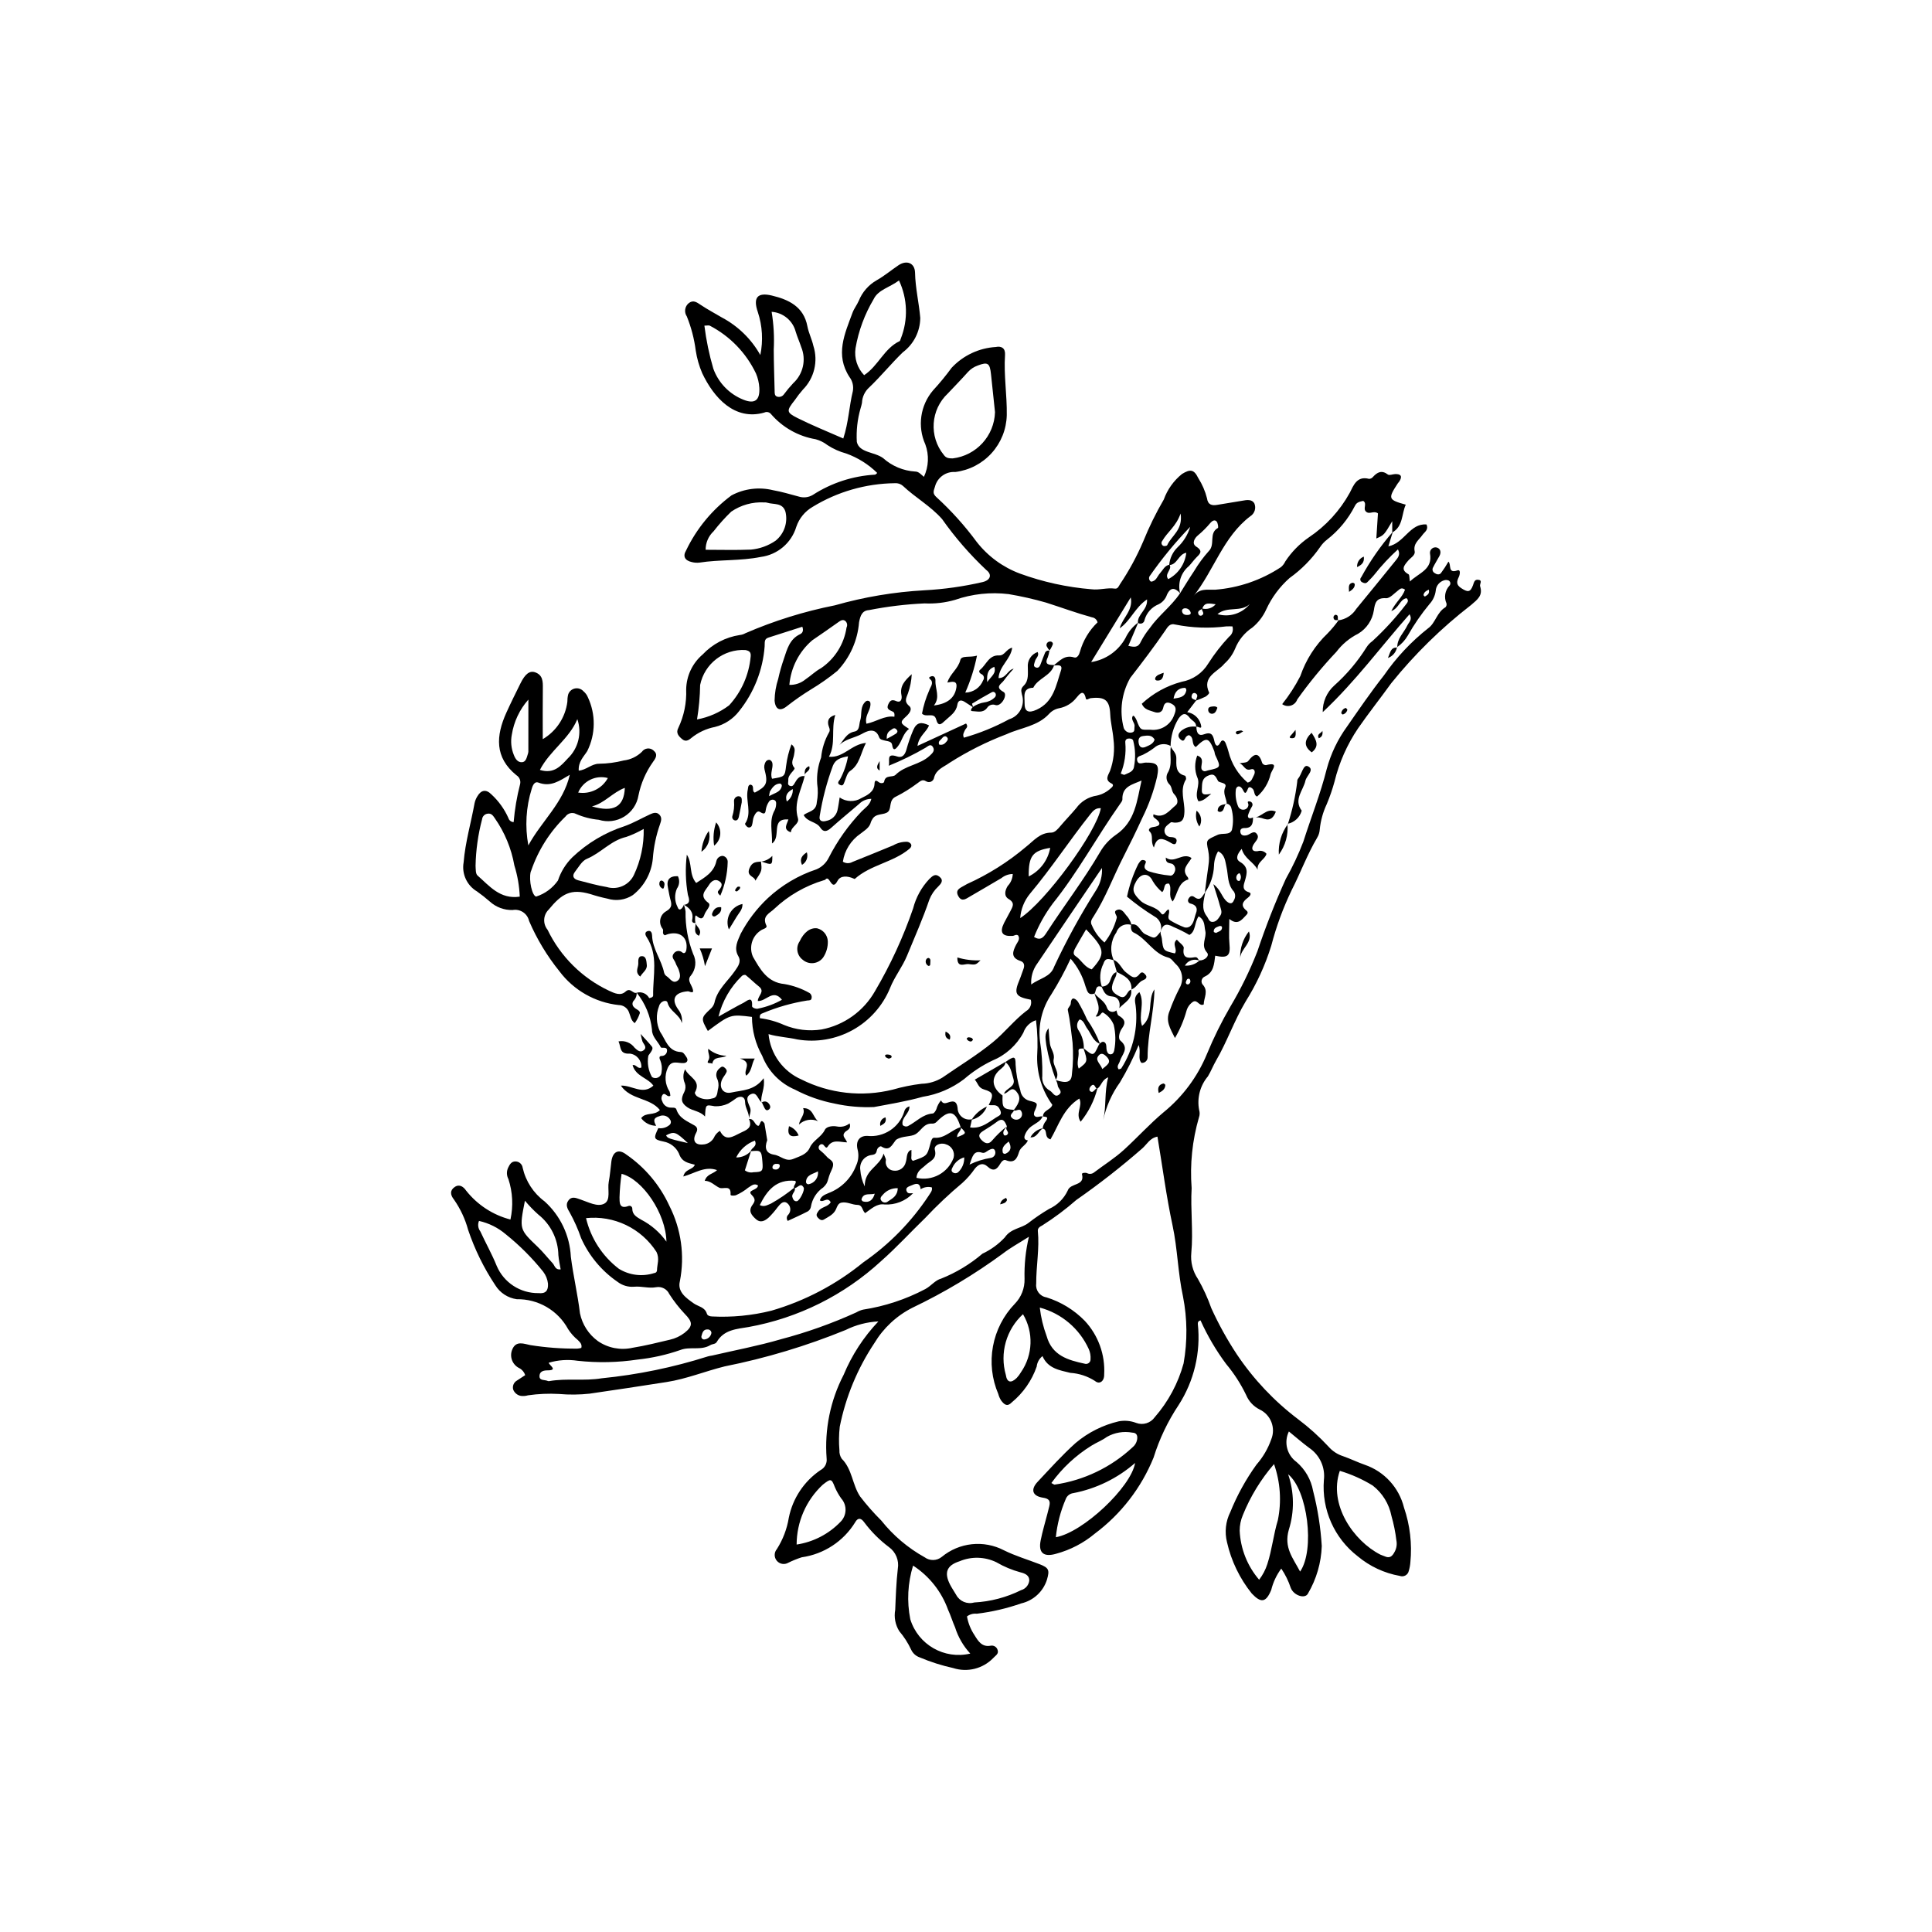 <?xml version="1.0" encoding="UTF-8"?>
<!-- Uploaded to: SVG Repo, www.svgrepo.com, Generator: SVG Repo Mixer Tools -->
<svg fill="#000000" width="800px" height="800px" version="1.1" viewBox="144 144 512 512" xmlns="http://www.w3.org/2000/svg">
 <g>
  <path d="m420.41 439.96c-0.094-1.754 2.086-1.785 2.465-3.176-2.691-3.723-4.106-8.219-4.023-12.812 0.207-3.203 0.105-6.422-0.301-9.605-1.578 0.504-2.816 1.727-3.344 3.293-1.805 3.352-4.715 5.973-8.234 7.414-2.699 1.289-5.211 2.938-7.469 4.894-3.215 2.449-6.984 4.062-10.973 4.695-4.223 1.184-8.582 1.902-12.902 2.711-3.496 0.152-7-0.152-10.414-0.906-3.668-0.711-7.211-1.953-10.516-3.695-3.996-1.688-7.137-4.922-8.703-8.965-1.773-3.152-2.707-6.707-2.719-10.32-5.699-0.711-5.699-0.711-11.688 3.727-1.867-3.301-1.832-3.481 0.668-5.816 0.5-0.414 0.867-0.965 1.059-1.586 0.715-3.562 3.535-5.742 5.445-8.516 0.84-1.219 1.766-2.426 0.898-3.914-1.273-2.18-0.121-4.113 0.633-5.938 1.867-3.527 4.305-6.723 7.215-9.453 3.695-3.43 8.082-6.027 12.867-7.613 1.414-0.598 2.562-1.684 3.242-3.059 2.305-4.531 5.269-8.691 8.789-12.355 0.895-0.906 2.109-1.582 2.512-3.262v-0.004c-1.23 0-2.41 0.496-3.269 1.379-2.469 2.102-4.977 4.156-7.391 6.316-1.082 0.969-2.023 1.262-2.879-0.078-1.039-1.629-3.371-1.402-4.398-3.316 1.184-1 3.316-0.906 3.481-3.383v-0.004c0.316-1.609 0.352-3.266 0.105-4.887-0.16-2.371 0.195-4.75 1.043-6.969 0.219-2.332 0.926-4.59 2.074-6.629 0.516-0.762-0.105-1.492-0.207-2.238-0.156-1.152 0.277-1.949 1.883-2.426-1.18 3.844 0.219 7.606-1.68 11.074 3.883 0.371 5.922-3.316 9.812-3.656-1.469 2.812-1.625 5.699-4.219 7.453-0.75 0.508-1.027 1.766-1.422 2.723-0.254 0.613-0.383 1.383-1.246 0.945-0.75-0.379-0.508-0.793 0.008-1.453l0.004-0.004c1.027-1.914 1.746-3.981 2.121-6.121-2.023 0.367-3.312 0.828-4.004 2.484h0.004c-1.605 4.328-2.777 8.805-3.508 13.367-0.254 1.262 0.621 1.582 1.711 1.277v-0.004c1.453-0.25 2.621-1.328 2.988-2.754 0.258-1.133 0.398-2.293 0.594-3.461 1.723 1.199 3.988 1.262 5.773 0.16 1.449-0.719 3.398-1.57 3.473-3.848 0.035-1.121 0.602-0.754 1.184-0.324 0.48 0.355 1.297 0.258 1.363-0.168 0.305-1.945 2.219-1.02 3.019-1.816 2.562-2.551 6.461-2.621 9.066-5.074 0.727-0.684 1.422-1.309 0.852-2.277-0.609-1.035-1.324-0.195-1.945 0.148v0.008c-3.144 1.828-6.418 3.43-9.793 4.789 0.449-1.242-0.84-3.496 2.242-2.465 1.508 0.504 2.141-0.672 2.469-1.84h-0.004c0.477-1.746 1.074-3.457 1.785-5.125 0.945-2.18 2.211-2.227 4.195-1.277-0.648 1.785-2.668 2.773-3.055 5.441l12.875-5.934c0.73 0.945-0.105 1.293-0.305 1.777-0.238 0.586-0.688 1.102-0.277 1.98v0.004c4.168-1.18 8.191-2.82 12-4.887 1.324-0.406 2.43-1.328 3.066-2.559 0.641-1.23 0.754-2.668 0.324-3.984-0.277-1.184-0.289-1.609 0.539-2.43 1.316-1.305 1.008-3.231 1.02-4.84h-0.004c-0.148-1.773 0.926-3.422 2.606-4.004 0.504 1.02-0.48 1.594-0.672 2.348-0.156 0.605-0.641 1.402 0.117 1.715 1.012 0.418 1.227-0.59 1.508-1.289 0.34-0.844 0.633-1.707 0.992-2.539v-0.004c0.094-0.242 0.285-0.438 0.523-0.539 0.242-0.098 0.516-0.094 0.754 0.012l-0.102-0.059c-0.078 0.605-0.227 1.207-0.438 1.781-0.996 2.012 0.402 1.969 1.691 2.043-0.875 2.891-4.281 3.453-5.535 6-2.953 0.051-2.258 2.387-2.301 3.988-0.066 2.391 1.051 2.809 3.203 1.828 4.508-2.059 5.144-6.461 6.445-10.406 0.562-1.699-0.965-1.352-1.961-1.293 1.598-1.246 2.957-2.938 5.449-2.148 0.82 0.258 1.355-0.777 1.531-1.504 0.832-2.969 2.445-5.664 4.672-7.797-0.172-0.715-0.77-1.246-1.496-1.336-4.125-1.133-8.133-2.621-12.199-3.914h-0.004c-3.242-0.926-6.531-1.672-9.859-2.231-4.793-0.582-9.66-0.059-14.223 1.527-2.621 0.754-5.348 1.066-8.07 0.934-4.938 0.223-9.855 0.816-14.703 1.77-1.836 0.129-2.297 1.426-2.648 3.223-0.383 4.836-2.418 9.391-5.762 12.902-2.195 1.789-4.512 3.418-6.938 4.879-2.215 1.359-4.352 2.848-6.402 4.449-1.84 1.496-3.078 0.91-3.289-1.484h0.004c0.031-1.945 0.352-3.879 0.957-5.731 0.391-1.781 0.887-3.535 1.484-5.258 0.863-2.562 1.508-5.281 4.332-6.602 0.547-0.254 1.004-0.836 0.578-1.965-2.988 0.957-6.016 1.914-9.035 2.894-1.184 0.383-0.863 1.43-0.953 2.297l0.004 0.004c-0.473 6.273-2.832 12.258-6.762 17.168-1.598 2.078-3.852 3.555-6.394 4.191-2.309 0.445-4.473 1.457-6.297 2.941-0.785 0.668-1.527 1.027-2.406 0.297-0.93-0.773-1.738-1.637-1.02-2.981 1.508-3.176 2.219-6.672 2.082-10.184 0.051-3.574 1.641-6.953 4.363-9.27 2.613-2.777 6.086-4.598 9.855-5.164 0.523-0.055 1.027-0.219 1.48-0.477 7.621-3.301 15.57-5.777 23.715-7.391 7.746-2.207 15.719-3.547 23.762-3.988 5.18-0.277 10.324-1.004 15.379-2.172 2.035-0.477 2.641-1.945 0.961-3.219-4.344-4.09-8.262-8.605-11.699-13.48-3.055-3.465-7.074-5.676-10.371-8.789-0.586-0.523-1.359-0.781-2.141-0.715-7.695 0.09-15.223 2.258-21.789 6.269-2.035 1.18-3.574 3.055-4.328 5.281-1.293 4.293-4.992 7.426-9.441 7.996-5.441 1.09-10.879 0.66-16.254 1.5-0.648 0.074-1.301 0.027-1.934-0.129-1.844-0.395-2.543-1.488-1.574-3.102 2.762-5.769 6.891-10.777 12.027-14.586 3.371-1.797 7.281-2.285 10.992-1.379 2.297 0.406 4.551 1.078 6.809 1.684 1.246 0.398 2.606 0.246 3.731-0.418 4.934-3.191 10.617-5.047 16.488-5.379 0.203-0.004 0.402-0.297 0.605-0.453h-0.004c-2.336-2.289-5.137-4.047-8.215-5.152-1.758-0.477-3.43-1.223-4.957-2.215-0.93-0.719-1.988-1.25-3.121-1.562-4.641-0.777-8.863-3.168-11.918-6.746-0.438-0.484-1.145-0.613-1.727-0.324-7.852 2.227-13.379-3.957-16.453-10.457l0.004 0.004c-0.824-1.922-1.398-3.938-1.711-6-0.398-3.098-1.191-6.133-2.359-9.027-0.777-1.137-0.547-2.684 0.531-3.543 1.18-0.898 2.102-0.215 3.144 0.484 1.832 1.227 3.797 2.254 5.695 3.387v-0.004c4.242 2.269 7.746 5.703 10.102 9.898 0.781-3.781 0.555-7.699-0.652-11.363-1.312-3.789-0.184-5.332 3.727-4.391 4.383 1.055 8.414 2.894 9.402 8.145 0.336 1.773 1.203 3.445 1.594 5.215h0.004c1.293 4.074 0.219 8.527-2.789 11.566-0.773 0.879-1.492 1.809-2.148 2.781-2.238 2.828-2.297 3.242 0.75 4.769 3.906 1.957 7.977 3.582 12.102 5.402 1.414-4.32 1.543-8.523 2.531-12.547 0.242-1.305-0.07-2.652-0.871-3.715-3.898-5.934-1.27-11.496 0.797-17.094 0.402-1.086 1.168-2.035 1.633-3.106h0.004c0.918-2.312 2.598-4.242 4.758-5.473 2.027-1.141 3.832-2.668 5.773-3.973 2.168-1.461 4.336-0.625 4.391 1.98 0.082 4.07 1.051 8 1.387 12.008h-0.004c-0.043 3.582-1.75 6.934-4.617 9.074-3.086 2.984-5.777 6.32-8.879 9.281-1.188 1.055-1.895 2.547-1.953 4.137-0.102 0.508-0.23 1.008-0.387 1.5-0.824 2.871-1.152 5.863-0.977 8.844 0.66 2.91 4.711 2.606 6.977 4.293 2.348 2.106 5.336 3.356 8.484 3.551 0.957-0.008 1.52 0.773 2.32 1.402v0.004c1.266-2.699 1.402-5.789 0.379-8.586-2.148-4.766-1.355-10.34 2.031-14.32 1.754-1.902 3.398-3.906 4.93-5.992 3.051-3.266 7.234-5.242 11.695-5.512 1.516-0.324 2.582 0.316 2.461 2.094-0.359 5.336 0.547 10.629 0.461 15.973-0.09 3.727-1.52 7.301-4.023 10.062-2.504 2.766-5.918 4.535-9.617 4.996-2.5-0.18-4.769 1.457-5.391 3.887-0.488 1.387-0.566 1.883 0.398 2.789v-0.004c3.926 3.59 7.492 7.551 10.648 11.832 2.973 3.82 6.949 6.734 11.488 8.422 6.094 2.223 12.457 3.621 18.922 4.148 2.125 0.273 4.133-0.469 6.215-0.172 0.77 0.109 1.012-0.59 1.359-1.16 2.394-3.562 4.449-7.344 6.141-11.293 1.555-3.848 3.383-7.578 5.473-11.16 0.957-2.656 2.629-4.996 4.828-6.766 2.172-1.328 3.168-1.258 4.312 1.098h0.004c1.047 1.645 1.828 3.449 2.305 5.344 0.242 1.754 1.305 2.004 2.801 1.73 2.172-0.395 4.363-0.68 6.535-1.078 1.199-0.223 2.547-0.441 3.207 0.684 0.543 1.246 0.09 2.703-1.062 3.422-7.195 5.457-9.598 14.266-15.031 21.148 1.586-2.102 3.527-1.621 5.664-1.672 6.242-0.477 12.254-2.535 17.477-5.984 0.496-0.414 0.891-0.934 1.164-1.52 1.648-2.496 3.758-4.652 6.219-6.356 4.516-3.016 8.238-7.07 10.859-11.828 1-1.957 1.891-4.543 5.109-3.691 0.391-0.004 0.758-0.18 1.008-0.477 1.168-1.297 2.34-1.926 4-0.668 0.383 0.289 1.254-0.102 1.902-0.121 1.41-0.047 2.008 0.461 1.176 1.852-0.133 0.223-0.332 0.402-0.477 0.621-2.641 4.043-2.539 4.34 2.125 5.629-1.148 2.508-0.652 5.727-3.586 7.387v-3.004c-2.164 3.684-2.172 3.691-4.215 4.578l0.43-6.648c-1.168-0.852-2.25 0.426-3.199-0.5-0.84-0.816 0.41-2.102-0.707-2.812-0.883 0.195-1.75 0.324-2.203 1.336l-0.004-0.004c-1.77 3.477-4.285 6.523-7.363 8.922-0.719 0.551-1.344 1.219-1.848 1.973-2.211 3.188-4.953 5.969-8.109 8.223-2.609 2.312-4.711 5.141-6.168 8.309-0.84 1.859-2.098 3.5-3.668 4.797-2.082 1.371-3.688 3.344-4.606 5.66-0.637 1.5-1.598 2.84-2.816 3.926-1.777 2.223-6.051 3.394-4.035 7.695 0.078 0.172-0.566 0.828-0.988 1.055v-0.004c-0.82 0.395-1.664 0.742-2.519 1.039 0.039-0.664 0.867-1.398-0.141-1.961v0.004c-0.176-0.086-0.379-0.086-0.555-0.004-0.176 0.082-0.309 0.238-0.359 0.426-0.449 1.09 0.492 1.18 1.145 1.461l-2.402 3.137c1.73 0.27 3.137 1.527 3.598 3.215 0.555 1.809-0.977 0.234-1.258 0.727 0.184-1.316-1.078-1.648-1.668-2.438-1.082-1.445-1.938-1.246-2.977 0.195v0.004c-1.355 2.223-2.086 4.769-2.106 7.375l0.074-0.094c-1.43-0.836-3.242-0.637-4.457 0.492-0.828 0.625-1.711 1.18-2.637 1.652-0.691 0.473-2.086 0.438-1.84 1.641 0.27 1.316 1.422 0.609 2.269 0.598 3.066-0.031 3.648 0.59 3.016 3.754-0.871 3.75-2.172 7.383-3.883 10.828-1.621 3.543-3.332 7.047-5.106 10.516-2.644 5.176-4.644 10.672-7.797 15.598-0.457 0.715-1.082 1.488-0.457 2.504l-0.004 0.004c0.742 1.727 1.875 3.258 3.309 4.473 1.516-1.93 2.621-4.144 3.246-6.519 0.188-0.637-1.035-1.531-0.086-2.035 1.156-0.617 1.887 0.387 2.519 1.246v0.004c0.734 0.738 1.25 1.664 1.496 2.676-0.797-0.289-1.676-0.238-2.438 0.133-0.762 0.375-1.34 1.043-1.602 1.848-1.504 2.156-1.77 4.941-0.691 7.34-1.062-0.211-2.144-0.906-2.711 0.887-0.984 1.926-1.133 4.168-0.406 6.207-1.793-0.711-1.453 1-1.973 1.738-1.898 0.648-1.961-0.941-2.422-2.008h0.004c-0.758-2.668-2.09-5.133-3.91-7.227-1.508 3.258-3.219 6.418-5.117 9.461-2.473 3.672-3.535 8.109-2.992 12.5 0.469 2.996 0.668 6.031 0.598 9.062-0.199 1.594 0.586 3.148 1.984 3.938 0.816 0.406 1.316 2.039 2.539 0.988 0.965-0.832-0.445-1.566-0.445-2.438h-0.004c-0.082-0.496-0.246-0.973-0.484-1.414l-0.07 0.055c2.891 0.941 4.191 0.652 4.324-1.496 0.332-2.785 0.391-5.594 0.18-8.391-0.367-2.883-0.637-5.801-1.262-8.68-0.102-0.473 0.75-1.09 0.777-1.656 0.117-2.336 1.5-1.121 1.91-0.516h0.004c0.891 1.512 1.688 3.07 2.391 4.676 1.414 2.012 2.578 4.191 3.461 6.488-1.891-0.719-2.324-2.652-3.394-4.047-0.637-0.832-0.832-2.094-2-2.449-0.812 0.797-0.918 2.066-0.25 2.984 0.91 1.41 1.379 3.059 1.348 4.738-0.59 0.051-1.535-0.188-1.406 0.762 0.199 1.496-0.645 3.019 0.059 4.562 2.426-1.855 2.426-1.855 1.227-5.449 2.676 2.219 2.676 2.219 4.109-0.867v-0.004c0.07-0.105 0.156-0.199 0.254-0.281 0.496-0.613 1.156-0.699 1.531-0.055 0.293 0.504 0.133 1.258 0.297 1.863 0.129 0.477 0.371 1.023 1.004 1.008 0.602-0.016 0.848-0.461 0.969-1.004 0.449-2.262 0.402-4.594-0.133-6.836-0.539-1.309-1.48-2.414-2.688-3.152-0.648-0.496-0.809 1.273-2.082 0.945 1.664-2.164 0.23-4.106-0.328-6.129 1.031 1.332 2.707 2.019 3.316 3.816v-0.004c0.141 0.512 0.535 0.914 1.043 1.059 0.508 0.145 1.055 0.016 1.445-0.34 0.191 0.473 0.25 1.18 0.598 1.379 1.492 0.852 2.082 1.766 0.918 3.359-0.715 0.98-1.16 2.684-0.438 3.285 2.477 2.062 0.371 3.652-0.148 5.441-0.199 0.691-0.965 1.332-0.32 2.16 0.246-0.09 0.613-0.105 0.703-0.27l0.004-0.004c3.141-4.91 4.484-10.754 3.801-16.543-0.199-1.266-0.543-2.496 0.988-3.641 1.535 2.957-0.336 5.961 0.707 8.957 3.219-2.664 1.324-6.82 3.277-9.699-0.082 6.059-1.828 11.938-1.805 17.992h-0.004c0.008 0.422-0.164 0.828-0.477 1.113-0.309 0.289-0.727 0.43-1.148 0.387-1.066-1.156-0.062-2.809-0.746-4.742h0.004c-1.41 3.43-3.074 6.75-4.977 9.934-2.141 2.969-3.641 6.352-4.41 9.93 0.855-3.68 0.25-7.402 1.316-11.297-1.809 0.715-1.797 2.375-2.941 3.019-0.602-0.141-0.633-1.738-1.672-0.664-0.355 0.371-0.57 1.066-0.105 1.371 0.863 0.57 1.094-0.82 1.855-0.793v0.004c-0.824 3.231-2.34 6.242-4.445 8.832-1.492-2.184 0.641-4.227-0.359-6.137-4.25 2.621-5.492 7.176-7.637 10.816-1.879-0.562-0.535-2.555-2.09-2.871h0.004c0.094-0.75 0.402-1.453 0.891-2.027 0.902-1.27-0.297-1.02-0.891-1.203zm42.109-134.72h-0.004c1.332 0.375 2.758-0.059 3.656-1.105-1.648-0.191-2.957-0.648-3.555 1.195-0.602 0.383-1.508 0.609-0.902 1.629h-0.004c0.168 0.172 0.41 0.246 0.645 0.195 1.168-0.523 0.016-1.277 0.16-1.914zm-8.57-11.598c0.785 1.312-1.5 2.43-0.348 3.836v-0.004c2.652-1.395 4.441-4.012 4.781-6.984-2.102 0.355-2.363 3.188-4.527 3.254l-0.004-0.004c0.148-1.793 0.945-3.473 2.242-4.719 1.562-1.48 2.711-3.344 3.324-5.406-3.945 4.086-7.559 8.484-10.801 13.152-0.234 0.496-0.059 1.086 0.406 1.375 1.383-0.086 1.66-1.434 2.402-2.242 0.77-0.84 1.211-2.019 2.523-2.258zm2.797 7.547c1.23-1.953 2.418-3.938 3.707-5.852 1.133-1.895 2.441-3.676 3.91-5.316 1.75-1.746-0.094-4.723 2.394-6.106 0.172-0.098 0.004-1.355-0.359-1.738-0.527-0.559-1.203-0.109-1.648 0.418h0.004c-1 1.191-2.102 2.293-3.297 3.289-0.84 0.691-1.762 2.144-0.418 2.992 1.922 1.215 0.871 1.98-0.039 2.914-0.688 0.703-1.258 1.527-1.926 2.234v-0.004c-2.113 1.742-3.019 4.551-2.328 7.199-1.324-1.434-2.488-1.75-3.484 0.371-0.363 1.105-1.16 2.023-2.203 2.543-1.824 0.73-3.203 2.262-3.742 4.152-0.039 0.395-0.289 0.738-0.648 0.898-0.363 0.16-0.785 0.109-1.102-0.125-0.188-2.293 2.621-3.406 2.41-6.203-3.207 2.137-4.356 5.664-7.246 7.652 0.758-2.809 3.637-4.734 2.93-8.188l-10.492 17.137v0.004c3.856-0.598 7.211-2.953 9.09-6.367 0.766-1.645 1.934-3.066 3.398-4.133l-2.637 6.199c1.598 0.367 2.652 0.512 3.367-1.203 0.648-1.238 1.422-2.41 2.309-3.492 2.367-3.391 5.781-5.836 8.051-9.277zm-44.355 74.43v-0.004c-1.094 0.016-2.148 0.395-3 1.086-2.793 1.668-5.613 3.281-8.418 4.93-1.023 0.602-2.09 1.434-2.973-0.086-1.012-1.742 0.484-2.238 1.59-2.883h0.004c0.215-0.145 0.441-0.273 0.676-0.387 5.664-2.547 10.941-5.879 15.68-9.895 2.004-1.578 3.648-3.731 6.629-3.727 0.992 0 1.773-0.961 2.469-1.785 1.34-1.586 2.801-3.074 4.133-4.668l0.004 0.004c1.297-1.824 3.281-3.039 5.496-3.363 1.406-0.309 2.703-1 3.75-1.996 0.332-0.246 0.898-0.855 0.133-1.219-1.93-0.918-0.836-2.262-0.402-3.305 0.98-2.707 1.293-5.609 0.914-8.465-0.172-2.184-0.758-4.332-0.852-6.559-0.156-3.738-1.402-4.719-5.188-4.273-0.441 0.051-1.152 0.676-1.27 0.113-0.629-2.984-1.98-0.754-2.516-0.215l0.004-0.004c-1.125 1.434-2.731 2.414-4.519 2.762-1.035 0.188-1.98 0.707-2.691 1.48-3.035 3.32-7.547 3.688-11.293 5.41-5.297 2.012-10.367 4.562-15.145 7.609-1.492 1.094-3.484 1.684-4.062 3.883-0.062 0.473-0.367 0.879-0.797 1.078-0.434 0.195-0.938 0.16-1.336-0.102-1.062-0.672-1.656 0.133-2.398 0.617v-0.004c-1.73 1.297-3.566 2.438-5.492 3.414-2.078 0.887-1.176 3.043-2.137 4.019-1.008 1.027-3.289 0.285-4.227 2.062l0.004-0.004c-0.145 0.219-0.262 0.449-0.352 0.695-0.367 1.547-1.641 2.188-2.766 3.098-2.519 1.719-4.211 4.41-4.672 7.426 0.766 0.488 1.742 0.516 2.535 0.066 3.602-1.441 7.199-2.906 10.785-4.391l0.004 0.004c1.125-0.664 2.418-0.992 3.723-0.957 0.375 0.051 0.719 0.246 0.957 0.539 0.34 0.516 0.016 1-0.395 1.344-4.293 3.59-10.234 4.191-14.441 7.949-0.047 0.043-0.227-0.047-0.336-0.094-1.562-0.695-3.457-0.879-4.246 0.617-1.613 3.059-2.062-1.859-3.258-0.305-0.066 0.086-0.238 0.09-0.359 0.133l-0.004 0.004c-4.914 1.469-9.418 4.07-13.152 7.59-1.195 1.172-3.312 1.875-2.098 4.383 0.387 0.793-0.992 0.918-1.535 1.379l0.004-0.004c-2.269 1.508-3.121 4.434-2.016 6.926 1.895 3.289 3.793 6.824 8.363 7.242 2.305 0.398 4.527 1.188 6.566 2.336 0.469 0.27 0.715 0.805 0.621 1.336-0.059 0.711-0.641 0.641-1.141 0.684-4.047 0.641-8 1.766-11.773 3.352-0.543 0.184-0.934 0.406-0.785 1.34 2.215 0.277 4.379 0.883 6.414 1.801 3.141 1.297 6.578 1.707 9.934 1.184 5.977-1.152 11.145-4.863 14.148-10.156 4.094-6.953 7.477-14.297 10.102-21.926 0.746-2.918 2.219-5.594 4.281-7.781 0.781-0.73 1.523-1.559 2.664-0.648 1.23 0.977 0.504 1.824-0.262 2.598l0.004-0.004c-1.055 0.98-1.871 2.184-2.394 3.523-1.715 5.051-3.879 9.906-5.902 14.832-1.25 3.039-3.324 5.582-4.516 8.609h0.004c-1.949 4.715-5.441 8.629-9.902 11.102-4.465 2.469-9.633 3.352-14.664 2.496-2.441-0.57-5.019-0.641-7.633-1.41 0.246 2.594 1.188 5.078 2.715 7.188 1.531 2.113 3.602 3.777 5.988 4.82 7.492 3.762 16.078 4.719 24.211 2.699 2.496-0.723 5.047-1.238 7.625-1.551 1.965-0.043 3.883-0.613 5.551-1.648 4.465-3.109 9.141-5.914 13.363-9.367 3.125-2.555 5.609-5.793 8.832-8.262v0.004c1.043-0.605 1.547-1.836 1.219-2.996-4.148-0.805-4.559-1.59-2.926-5.453 0.355-0.836 0.59-1.719 0.934-2.559 0.402-0.988 0.328-1.906-0.742-2.258-2.676-0.875-2.066-2.527-1.156-4.305 0.398-0.777 1.133-1.484 0.539-2.461-0.547-0.387-0.984 0.086-1.461 0.117-2.773 0.191-3.519-0.926-2.273-3.434 0.52-1.051 1.137-2.051 1.66-3.102 0.57-1.145 1.348-2.176-0.43-3.227-1.324-0.781-1.02-2.242-0.262-3.481l0.004 0.008c0.816-0.859 1.289-1.988 1.332-3.176zm31.863-41.957c0.145 0.078 0.305 0.109 0.367 0.203h0.004c0.23 0.301 0.422 0.629 0.574 0.973 1.066 2.82 1.059 2.555 3.731 2.551l0.004 0.004c2.754 0.312 5.356-1.336 6.25-3.957 0.57-1.383 0.574-2.246-0.652-2.906-1.02-0.551-1.961-0.547-2.258 0.988-0.262 1.363-1.391 1.539-2.434 1.152-1.152-0.43-2.582-0.551-3.258-2.16v-0.004c2.988-2.777 6.609-4.777 10.551-5.824 2.957-0.523 5.543-2.301 7.09-4.875 1.605-2.519 3.441-4.883 5.488-7.062 0.855-0.629 1.215-1.738 0.891-2.75-0.562 0-1.074-0.02-1.586 0.004v-0.004c-4.5 0.574-9.062 0.414-13.512-0.477-1.539-0.434-2.086 0.688-2.734 1.633-2.938 4.285-6.074 8.41-9.258 12.516v0.004c-2.281 4.023-2.894 8.777-1.711 13.25 0.07 0.25 0.211 0.473 0.406 0.648 0.441 0.504 1.133 0.711 1.777 0.539 0.863-0.191 0.578-0.98 0.676-1.586 0.168-1.004-1.145-1.785-0.406-2.859zm-36.566-80.434c-0.324-3.055-0.699-6.539-1.059-10.027-0.309-2.977-0.84-3.356-3.527-2.332v0.004c-0.984 0.344-1.863 0.926-2.566 1.691-1.723 1.941-3.547 3.789-5.32 5.68l-0.004 0.004c-4.602 4.297-5.082 11.43-1.094 16.305 0.66 0.941 1.469 0.902 2.363 0.93h-0.004c6.254-0.75 11.02-5.957 11.211-12.254zm-34.684-9.805c3.742-2.445 5.297-7.09 9.398-9.016 0.172-0.082 0.211-0.445 0.316-0.68l0.004 0.004c1.977-4.984 1.805-10.562-0.48-15.41-2.457 1.852-5.523 2.457-6.711 4.953-2.383 4-4.012 8.402-4.805 12.992-0.387 2.609 0.453 5.254 2.281 7.16zm-42.004 46.273c4.043 0 8.027 0.121 11.996-0.047v0.004c2.352-0.215 4.609-1.031 6.555-2.371 2.269-1.836 3.285-4.809 2.609-7.648-0.742-2.512-3.109-1.867-4.859-2.414-0.25-0.078-0.512-0.102-0.773-0.074-3.106-0.172-6.18 0.688-8.746 2.445-1.684 1.625-3.246 3.367-4.68 5.215-1.352 1.266-2.113 3.039-2.102 4.891zm-2.285 44.957 0.004 0.004c3.086-0.566 6-1.848 8.508-3.738 3.262-3.559 5.266-8.086 5.703-12.891 0.121-1.086-0.227-1.555-1.418-1.766-5.734-0.309-10.828 3.637-11.969 9.262-0.047 3.062-0.324 6.113-0.824 9.133zm1.953-104.36 0.004 0.004c0.48 3.859 1.273 7.672 2.367 11.406 1.352 3.738 4.234 6.719 7.926 8.203 3.098 1.258 4.445 0.141 4.266-3.144v-0.004c-0.078-1.301-0.379-2.578-0.887-3.781-2.59-5.43-6.875-9.871-12.211-12.656-0.27-0.168-0.738-0.023-1.461-0.023zm87.363 162.01c1.703 1.059 2.488 0.133 3.266-1.066 4.656-7.203 9.906-14.012 14.23-21.434v0.008c1.035-1.809 2.465-3.367 4.176-4.562 5.219-3.527 5.586-9.094 6.824-14.395-2.383 1.047-5.191 1.52-5.082 4.957 0.016 0.441-0.395 0.93-0.684 1.34-6.125 8.684-11.168 18.094-17.859 26.402l0.004 0.008c-1.996 2.691-3.637 5.633-4.875 8.75zm-69.539-165.67c0.547 3.312 0.734 6.676 0.559 10.031 0.012 3.617 0.152 7.234 0.234 10.852 0.016 0.641-0.074 1.367 0.707 1.613v-0.004c0.645 0.18 1.332-0.055 1.73-0.59 0.762-1.035 1.586-2.023 2.465-2.961 2.668-2.43 3.527-6.273 2.144-9.605-0.434-1.355-1.039-2.652-1.445-4.016h-0.004c-0.758-2.969-3.336-5.113-6.391-5.32zm4.699 98.867c1.562 0.051 3.09-0.477 4.293-1.477 1.402-0.934 2.625-2.168 4.098-2.949 3.66-2.488 6.113-6.398 6.762-10.777 0.305-0.598 0.16-1.328-0.355-1.762-0.633-0.453-1.207-0.09-1.754 0.297-2.324 1.633-4.641 3.281-7 4.867v0.004c-3.484 2.988-5.652 7.227-6.043 11.797zm61.176 61.805c6.727-4.359 20.285-22.871 21.367-29.121-1.344-0.113-2.019 0.637-2.789 1.602-5.484 6.898-10.312 14.293-15.988 21.055-1.512 1.836-2.418 4.094-2.59 6.465zm2.922 17.602c2.262-1.699 5.109-1.941 6.078-4.731 3.277-7.019 7.008-13.824 11.168-20.363 1.098-1.723 1.621-3.75 1.496-5.789-6.062 8.941-11.656 17.156-17.199 25.41l-0.004-0.004c-1.133 1.59-1.68 3.527-1.539 5.477zm-82.887 8.508c2.57-1.434 4.551-2.613 6.606-3.648 0.91-0.461 2.496-2.086 2.297 0.887-0.027 0.383 1.102 0.852 1.695 0.617h-0.004c2.188-0.441 4.289-1.227 6.231-2.32-2.379-3.023-4.215 0.504-6.394 0.32-0.027-1.391 2.023-2.477 0.289-3.844-1.219-0.961-2.316-2.07-3.523-3.039v-0.004c-0.355-0.086-0.734 0.012-1 0.266-3.035 2.938-5.184 6.668-6.195 10.766zm97.426-23.129c-1.07 1.848-2.004 3.383-2.856 4.961-0.359 0.668-0.77 1.578 0.035 2.106 1.566 1.035 2.41 3.004 4.328 3.531 3.723-4.129 3.562-5.379-1.508-10.598zm-15.203-14.02h-0.004c2.996-1.48 5.109-4.289 5.695-7.578-4.707 0.785-5.754 2.176-5.695 7.578zm24.387-27.254c0.539 0.176 0.848 0.391 1.004 0.309 1.004-0.512 2.32-0.73 2.516-2.148v-0.004c0.438-2.285 0.363-4.641-0.223-6.894-0.156-0.508-0.789-0.617-1.344-0.539-0.676 0.098-0.801 0.645-0.746 1.137h0.004c0.238 2.773-0.176 5.559-1.215 8.137zm15.859-68.934c-1.176 3.434-3.559 4.953-4.867 7.289l-0.004-0.004c-0.164 0.203-0.223 0.469-0.168 0.723 0.059 0.25 0.227 0.465 0.461 0.578 0.258 0.133 0.945 0.008 1.027-0.18 1.098-2.523 4.238-4.004 3.547-8.41zm18.375 23.965c-2.398 2.32-6.023 0.5-8.598 2.711h-0.008c3.152 0.918 6.547-0.152 8.598-2.711zm-25.266 35.977c-0.707-1.359-1.992-1.094-3.098-0.957-1.18 0.145-1.305 1.121-1.07 2.098 0.25 1.035 1.047 1.113 1.824 0.762 0.918-0.414 1.969-0.75 2.34-1.902zm-13.848 87.293c1.246-1.098 2.594-1.75 1.164-3.246-0.527-0.551-1.293-1.176-1.984-0.504-1.371 1.332 0.238 2.176 0.82 3.75zm18.871-98.164c1.566-0.262 3.035-0.332 3.394-2.242 0.035-0.188-0.223-0.625-0.34-0.625-1.691 0.027-2.715 0.887-3.055 2.867zm-62.117 12.164c0.594 0.18 1.238 0 1.652-0.461 0.41-0.449 1.027-0.973 0.332-1.57-0.445-0.383-0.961-0.016-1.262 0.41-0.32 0.453-1.078 0.715-0.723 1.621zm66.664-34.93c-0.145-0.691-0.754-1.188-1.461-1.18-0.539-0.012-1.012 0.363-0.793 1 0.25 0.723 0.91 0.812 1.582 0.758 0.402-0.035 0.723-0.18 0.672-0.578z"/>
  <path d="m513.1 284.97-1.168 3.816c4.269-0.863 5.684-6.156 10.102-5.797 0.633 1.449-0.551 2.016-1.074 2.781-0.918 1.34-2.481 2.234-2.059 4.34 0.207 1.031-1.066 1.695-1.73 2.477-1.051 1.238-2.098 2.406 0.102 3.602 0.277 0.148 0.199 0.949 0.367 1.914 2.414-2.336 6.106-3.125 5.32-7.465h-0.004c-0.043-0.473 0.145-0.938 0.508-1.242 0.363-0.309 0.852-0.418 1.312-0.297 0.992 0.301 1.203 1.289 0.68 2.262-0.555 1.031-1.195 2.016-1.703 3.066h-0.004c-0.25 0.484-0.098 1.082 0.359 1.383 0.582 0.43 1.297 0.617 1.758 0.062 0.719-0.969 1.383-1.98 1.98-3.027 0.832 0.703-0.25 3.238 2.348 2.324 0.996-0.352 0.688 1.137 0.402 1.734-0.57 1.195-0.734 2.051 0.602 2.934 1.727 1.141 2.453 1.195 3.148-0.719 0.297-0.82 0.391-1.535 1.305-1.48 1.402 0.086 0.402 1.137 0.59 1.723 0.781 2.473-0.672 3.484-2.402 4.981h-0.004c-7.832 6.051-14.926 13-21.137 20.707-2.891 4-5.957 7.875-8.781 11.938-2.918 4.316-5.043 9.121-6.269 14.188-0.551 2.008-1.23 3.977-2.035 5.898-1 2.121-1.633 4.398-1.867 6.731-0.047 0.781-0.285 1.543-0.695 2.211-2.641 4.465-4.426 9.355-6.793 13.969h0.004c-2.254 4.688-4.047 9.586-5.359 14.617-1.613 5.211-3.898 10.184-6.797 14.801-3.023 5.059-4.902 10.621-7.844 15.676-0.781 1.344-1.344 2.82-2.144 4.152v0.004c-2.094 2.473-2.953 5.766-2.332 8.949 0.191 0.633 0.176 1.309-0.051 1.926-1.766 6.086-2.426 12.438-1.941 18.754-0.332 5.719 0.453 11.422-0.086 17.121-0.25 2.453 0.371 4.914 1.754 6.957 1.418 2.469 2.606 5.066 3.551 7.754 1.934 4.25 4.195 8.34 6.766 12.23 4.418 6.586 9.902 12.395 16.227 17.18 2.894 2.176 5.59 4.606 8.055 7.258 1.031 1.188 2.371 2.066 3.867 2.543 1.965 0.684 3.844 1.613 5.805 2.297h0.004c5.137 1.781 9.023 6.043 10.332 11.32 1.594 4.656 2.172 9.602 1.691 14.504-0.059 0.777-0.199 1.547-0.426 2.293-0.109 0.508-0.434 0.945-0.891 1.199-0.457 0.25-1 0.293-1.488 0.113-4.109-0.73-7.957-2.527-11.156-5.207-6.211-4.789-9.582-12.398-8.957-20.219 0.395-3.301-1.074-6.551-3.812-8.438-1.852-1.359-3.582-2.883-5.465-4.41v-0.004c-1.383 2.832-0.527 6.242 2.019 8.086 2.305 1.973 3.856 4.676 4.394 7.66 1.227 4.789 2 9.684 2.301 14.621-0.152 4.434-1.41 8.758-3.656 12.582-0.75 1.508-3.781 0.562-4.57-1.516-0.598-1.805-1.441-3.516-2.504-5.094-1.254 1.688-2.156 3.606-2.66 5.644-1.398 3.402-2.719 3.531-5.16 0.961-3.188-3.965-5.434-8.609-6.559-13.574-0.68-2.691-0.371-5.535 0.875-8.02 1.797-4.441 4.117-8.656 6.918-12.547 1.723-1.961 3.051-4.231 3.918-6.691 1.254-3.039-0.094-6.527-3.066-7.934-1.625-0.812-2.902-2.188-3.594-3.867-1.418-2.938-3.191-5.684-5.281-8.184-2.676-3.594-4.953-7.473-6.793-11.559-0.645 0.18-0.738 0.523-0.715 0.934 0.809 7.543-0.992 15.137-5.102 21.516-2.859 4.293-5.09 8.969-6.621 13.895-3.25 8.008-8.629 14.977-15.555 20.148-2.996 2.508-6.5 4.332-10.273 5.348-3.234 0.945-4.773-0.168-4.102-3.527 0.48-2.414 1.199-4.785 1.812-7.176 0.16-0.629 0.324-1.258 0.477-1.891 0.348-1.434-0.066-2.023-1.684-2.266-2.805-0.422-3.34-2.152-1.406-4.207 3.293-3.496 6.508-7.094 10.074-10.293h0.004c3.301-2.785 7.211-4.75 11.418-5.734 1.547-0.293 3.148-0.148 4.621 0.418 1.789 0.676 3.812 0.059 4.918-1.508 3.59-4.113 6.203-8.988 7.644-14.254 1.047-5.867 0.996-11.879-0.152-17.73-1.352-6.184-1.441-12.641-2.769-18.832-1.664-7.75-2.668-15.598-4.004-23.539-2.004 0.359-2.797 2.051-4.004 3.106-5.578 4.879-11.418 9.445-17.5 13.68-2.836 2.488-5.863 4.746-9.051 6.766-0.602 0.293-1.215 0.711-1.145 1.434 0.465 4.68-0.453 9.312-0.43 13.98h0.004c-0.234 1.73 0.949 3.332 2.672 3.617 3.871 1.195 7.379 3.344 10.207 6.246 3.574 3.848 5.426 8.98 5.129 14.223 0.043 1.801-1.266 2.699-2.434 1.699-1.965-1.262-4.215-2.004-6.547-2.152-2.887-0.707-5.949-1.152-7.367-4.441-0.863 0.684-1.418 1.684-1.535 2.781-1.289 3.707-3.574 6.988-6.602 9.484-1.203 1.258-2 0.582-2.805-0.477l-0.004 0.004c-0.348-0.543-0.605-1.137-0.77-1.758-1.699-3.973-2.191-8.363-1.41-12.613s2.797-8.18 5.797-11.289c1.715-1.758 2.641-4.133 2.574-6.59-0.102-3.754 0.289-7.508 1.156-11.168-2.684 1.715-4.883 2.898-6.836 4.406v0.004c-7.535 5.535-15.57 10.352-24.004 14.383-4.191 2.109-7.699 5.367-10.113 9.391-4.477 6.715-7.594 14.246-9.176 22.16-0.234 2.07-0.266 4.16-0.086 6.238-0.047 0.789 0.164 1.57 0.602 2.231 2.805 2.777 2.797 6.879 4.867 9.996 1.727 2.254 3.606 4.387 5.617 6.387 3.16 3.969 7.07 7.281 11.5 9.746 1.363 1.004 3.231 0.961 4.539-0.109 2.269-1.875 5.039-3.043 7.965-3.352 2.93-0.312 5.883 0.246 8.492 1.602 3.039 1.508 6.285 2.461 9.434 3.68 2.481 0.961 2.731 1.559 1.988 4.082h0.004c-0.992 3.18-3.606 5.59-6.852 6.324-3.805 1.332-7.742 2.246-11.746 2.731-0.93-0.105-1.863 0.148-2.609 0.715 0.316 1.789 1.004 3.488 2.016 4.996 0.949 1.535 1.93 3.184 4.242 2.766 0.812-0.168 1.617 0.312 1.855 1.105 0.387 1.086-0.566 1.492-1.168 2.176-2.738 2.824-6.84 3.848-10.582 2.644-3.043-0.672-6.019-1.617-8.891-2.832-1.008-0.344-1.828-1.086-2.269-2.051-0.824-1.77-1.883-3.418-3.148-4.902-1.047-1.68-1.43-3.688-1.07-5.637 0.148-3.637 0.27-7.285 0.688-10.895 0.379-2.203-0.531-4.434-2.348-5.742-2.496-1.871-4.711-4.094-6.578-6.598-0.777-1.078-1.629-1.316-2.379 0.027h0.004c-3.106 5.047-8.297 8.445-14.16 9.273-1.227 0.395-2.426 0.883-3.582 1.453-1.008 0.582-2.293 0.355-3.035-0.543-0.746-0.898-0.734-2.203 0.027-3.086 1.602-2.519 2.68-5.344 3.16-8.289 1.031-5.156 4.055-9.695 8.41-12.641 1.129-0.586 1.773-1.812 1.617-3.074-0.586-7.668 0.973-15.352 4.508-22.18 2.18-5.238 5.301-10.031 9.207-14.145-3.019 0.148-5.973 0.922-8.68 2.266-10.352 4.227-21.082 7.457-32.047 9.648-5.144 1.273-10.09 3.316-15.355 4.141-6.789 1.066-13.586 2.094-20.391 3.078l0.004 0.004c-2.727 0.297-5.473 0.328-8.199 0.086-2.734-0.152-5.477-0.035-8.188 0.359-0.617 0.18-1.262 0.23-1.898 0.148-0.922-0.164-1.691-0.805-2.027-1.68-0.25-0.918 0.145-1.887 0.969-2.363 0.742-0.504 1.504-0.984 2.215-1.453-0.254-0.797-0.812-1.465-1.559-1.852-1.859-0.895-2.68-3.102-1.852-4.992 1.008-2.414 3.156-1.418 4.773-1.117 4.117 0.656 8.281 0.969 12.449 0.934 0.359-0.027 0.719-0.09 1.066-0.191 0.25-1.004-0.379-1.512-0.918-2.078-1.004-0.82-1.875-1.793-2.578-2.887-1.324-2.441-3.297-4.473-5.695-5.875-2.402-1.398-5.141-2.113-7.918-2.062-2.356-0.328-4.445-1.688-5.695-3.715-3.031-4.555-5.449-9.488-7.199-14.672-0.777-2.875-2.051-5.594-3.758-8.035-0.965-1.207-1.141-2.434 0.246-3.344 1.258-0.824 2.324 0 2.988 0.996l0.004-0.004c2.973 3.766 7.094 6.457 11.738 7.656 0.777-3.555 0.594-7.25-0.535-10.711-0.504-0.941-0.531-2.07-0.07-3.035 0.41-0.848 0.859-1.668 1.949-1.648 0.965 0.012 1.773 0.73 1.898 1.684 0.809 3.57 2.867 6.731 5.809 8.906 4.176 3.769 6.68 9.047 6.957 14.664 0.629 5.016 1.82 9.945 2.418 14.996 0.609 2.953 2.297 5.574 4.734 7.348 2.688 1.859 6.035 2.504 9.223 1.781 3.324-0.539 6.609-1.355 9.891-2.137 1.406-0.32 2.727-0.941 3.867-1.82 2.289-1.805 2.16-2.902 0.027-5.055-1.512-1.609-2.871-3.352-4.066-5.211-0.605-1.34-2.051-2.09-3.496-1.824-1.934 0.367-3.859-0.312-5.836-0.129-1.586 0.129-3.16-0.344-4.418-1.32-4.207-2.891-7.535-6.891-9.621-11.551-0.801-2.336-1.805-4.598-3-6.762-0.641-1.047-1.219-2.113-0.355-3.242 0.914-1.199 2.027-0.625 3.176-0.246 2.078 0.688 4.516 2.066 6.312 1.109 1.809-0.961 0.805-3.793 1.188-5.777 0.348-1.781 0.453-3.609 0.695-5.41 0.355-2.629 1.922-3.422 3.977-1.816v-0.004c4.938 3.406 8.863 8.078 11.371 13.527 3.148 6.172 4.137 13.223 2.809 20.023-0.719 2.832 1.672 4.461 3.652 5.871 1.219 0.867 2.973 0.961 3.508 2.762 0.145 0.492 0.758 0.691 1.301 0.707v0.004c5.316 0.277 10.645-0.238 15.812-1.531 8.898-2.594 17.184-6.953 24.359-12.82 6.867-4.742 12.758-10.762 17.352-17.73 0.371-0.648 1.008-1.211 0.785-2.121-1.012-0.25-2.082-0.074-2.965 0.484-0.219-2.062-1.555-1.387-2.602-0.945-0.555 0.234-1.594 0.52-1.066 1.566 0.348 0.691 1.082 0.406 1.676 0.438l-0.004-0.004c-1.961 2.062-4.734 3.156-7.574 2.988-2.059-0.328-3.574 1.23-5.133 2.293-0.848-0.723-0.629-2.156-2.051-2.18-1.422-0.023-2.754-0.883-4.215-0.605-0.879 0.164-1.141 0.992-1.441 1.703-0.617 1.441-1.984 2.012-3.184 2.758-0.676 0.422-1.203 0.012-1.672-0.508-0.578-0.645-0.227-1.121 0.16-1.688 0.805-1.176 2.598-1.125 3.269-2.371-0.898-1.602-2.008 0.266-2.871-0.5 0.336-1.109 1.227-1.469 2.199-1.883l-0.004-0.004c3.422-1.258 6.129-3.938 7.422-7.344 0.598-1.277 0.742-2.723 0.414-4.094-0.621-2.269 0.367-3.789 2.516-3.75 4.387 0.48 8.504-2.215 9.812-6.43 0.152-0.691 0.691-1.23 1.383-1.391 0.074 1.953-2.273 2.981-1.805 4.922h-0.004c0.363 0.402 0.945 0.52 1.434 0.289 2.176-1.117 3.879-3.129 6.551-3.328 0.352-0.027 0.766-0.68 0.949-1.125 0.234-0.867 0.656-1.668 1.242-2.348 0.531 1.105 1.258 0.742 2.172 0.461 1.219-0.375 2.008-0.223 2.223 1.574 0.012 0.941 0.449 1.824 1.191 2.398 0.738 0.574 1.703 0.781 2.613 0.562l-0.488 2.176c3.215 0.461 5.266-1.777 7.656-3.098 0.812-0.449 0.461-1.289 0.031-2.012-0.688-1.16-1.812-0.648-2.758-0.828 1.348-2.758 1.281-3.379-1.262-4.133-1.555-0.461-1.57-1.668-2.438-2.594 2.883-1.672 5.519-3.203 8.148-4.719-0.059 1.043-0.852 1.539-1.523 2.125-2.406 2.086-2.113 4.789 0.742 6.785-0.113 3.332 0.094 3.59 3.051 3.824-0.078 0.73-1.301 1.148-0.703 1.977v-0.008c0.5 0.633 1.383 0.812 2.086 0.422 0.34-0.199 0.586-0.523 0.688-0.902 0.098-0.379 0.039-0.781-0.16-1.121-0.469-0.938-1.379 0.098-2.039-0.246 1.75-2.25 1.969-3.527 0.738-4.992-1.363-1.617-2.152 0.504-3.266 0.562 0.52-1.52 3.191-1.719 2.465-3.981-0.5-1.555-0.641-3.297-2.121-4.383 2.356-1.668 2.723-1.625 2.715 0.676v0.004c0.117 2.309 0.539 4.594 1.25 6.793 0.156 1.332 1.105 2.43 2.398 2.777 2.348 0.559 2.32 0.656 1.309 2.949-0.066 0.254-0.102 0.52-0.094 0.781 0.582 1.156 1.66 0.098 2.406 0.508l-0.102-0.102c-0.504 1.266-1.715 1.754-2.723 2.465-0.953 0.625-1.668 1.547-2.031 2.625-0.234 0.738 0.039 1.191 0.84 1.273-0.457 1.262-1.938 1.727-2.336 3.066-0.512 1.723-1.219 3.137-3.512 2.18-0.609-0.254-1.176 0.434-1.512 1.016-0.867 1.496-1.801 2.094-3.336 0.672-1.207-1.117-2.363-0.641-3.336 0.539-0.961 1.395-2.078 2.672-3.332 3.809-3.457 2.891-6.738 5.984-9.828 9.27-3.922 3.789-7.609 7.836-11.715 11.453h0.004c-9.812 9.035-21.996 15.094-35.121 17.461-3.141 0.531-6.523 0.684-8.422 3.957-0.352 0.605-1.172 0.516-1.691 0.832-2.496 1.516-5.41 0.301-7.938 1.293-3.664 1.277-7.465 2.129-11.324 2.539-5.266 0.793-10.613 0.902-15.91 0.324-2.566-0.395-5.188-0.219-7.676 0.523 0.23 0.758 2.551 2.016-0.359 2.016-1.379 0-2.133 0.523-2.078 1.648 0.055 1.125 1.414 0.801 2.176 1.156 0.121 0.051 0.254 0.07 0.383 0.047 4.606-0.809 9.234 0.027 13.945-0.754 9.535-0.945 18.941-2.883 28.074-5.785 0.375-0.105 0.758-0.184 1.145-0.234 6.062-1.41 12.203-2.559 18.168-4.301v-0.004c6.879-1.805 13.59-4.191 20.066-7.137 0.555-0.328 1.156-0.574 1.785-0.73 5.769-0.887 11.352-2.731 16.512-5.457 1.52-0.809 2.606-2.363 4.211-2.773h-0.004c3.981-1.59 7.668-3.82 10.93-6.602 2.231-1.043 4.238-2.504 5.918-4.305 1.645-2.43 4.32-2.34 6.246-3.824h0.004c1.742-1.359 3.574-2.606 5.484-3.731 2.16-0.973 3.906-2.684 4.922-4.824 0.719-2.18 4.652-1.148 3.793-4.394-0.082-0.316 0.82-0.469 1.328-0.273h0.004c0.582 0.312 1.289 0.258 1.816-0.137 2.676-2.027 5.555-3.824 8.02-6.078 3.535-3.231 6.758-6.797 10.438-9.887h0.004c5.062-4.117 9.02-9.434 11.512-15.465 1.781-4.316 3.852-8.508 6.195-12.543 2.793-4.688 5.195-9.598 7.18-14.68 2.188-6.531 4.703-12.941 7.543-19.215 1.789-3.164 3.336-6.461 4.637-9.855 2.035-6.422 4.555-12.684 6.191-19.238 1.09-4.031 2.906-7.832 5.359-11.211 3.188-4.586 6.344-9.211 9.801-13.594 3.258-4.715 7.199-8.922 11.699-12.473 1.953-1.363 2.332-4.285 4.598-5.574 0.266-0.273 0.367-0.66 0.277-1.027-0.711-1.586-0.398-3.445 0.793-4.711 0.184-0.195 0.266-0.465 0.223-0.727-0.043-0.266-0.203-0.496-0.438-0.625-0.352-0.145-0.738-0.176-1.105-0.086-1.312 0.34-2.254 1.488-2.328 2.84-0.176 1.297-0.746 2.508-1.633 3.469-2.16 2.606-4.086 5.398-5.754 8.34-0.711 1.242-1.691 2.309-2.871 3.117l0.078 0.082c-0.094-2.414 1.773-3.934 2.68-5.891 0.375-0.812 1.414-1.504 0.566-2.938-7.598 8.594-14.254 17.734-23.004 25.945-0.059-2.684 1.059-5.262 3.055-7.055 3.305-2.945 6.172-6.34 8.523-10.086 0.41-0.656 0.945-1.227 1.574-1.672 3.242-2.984 6.223-6.242 8.906-9.734 0.379-0.445 0.84-1.031 0.16-1.645-1.828 0.277-1.922 2.609-4.047 3.414 1.125-2.352 2.981-3.691 3.633-5.684-0.934-0.664-1.34-0.164-1.871 0.242-1.016 0.777-2.156 2.098-3.168 2.027-2.617-0.176-2.938 1.332-3.219 3.211-0.391 2.574-1.906 4.844-4.141 6.188-2.273 1.137-4.254 2.781-5.789 4.812-3.742 3.961-7.207 8.176-10.367 12.613-0.273 0.777-0.898 1.383-1.684 1.629-0.789 0.246-1.645 0.105-2.312-0.375 1.844-2.312 3.453-4.805 4.805-7.434 1.469-4.301 3.949-8.184 7.234-11.32 1.078-1.109 2.07-2.301 2.961-3.562l-0.125 0.113c1.961-0.262 3.703-1.379 4.762-3.047 3.441-4.215 6.906-8.41 10.309-12.652 0.637-0.793 1.508-1.676 0.734-3.109v-0.004c-2.258 2.047-4.34 4.273-6.227 6.668-0.566 0.707-1.223 1.344-1.859 1.996-0.445 0.453-0.953 0.297-1.418 0.031-0.242-0.109-0.414-0.332-0.461-0.594s0.039-0.531 0.23-0.715c2.344-4.297 5.144-8.328 8.359-12.02zm-102.26 157.52c-0.16 0.203-0.324 0.402-0.477 0.613-0.391 0.531-0.695 1.102-0.281 1.734 0.07 0.105 0.516 0.098 0.676-0.012 0.836-0.574 0.066-1.09-0.078-1.645-0.051-0.203 0.102-0.457 0.16-0.688-0.52-1.266-1.016-2.461-2.703-1.164-1.109 0.855-2.32 1.574-3.504 2.328-0.988 0.625-1.633 1.277-0.574 2.398 0.941 0.996 1.93 1.371 2.902 0.141l0.004 0.004c1.16-1.367 2.461-2.609 3.875-3.711zm-12.184 0.203c0.18 0.98-1.105 1.535-1.016 2.676 2.547-1.012 2.547-1.012 0.957-2.594-1.387-4.492-2.988-4.894-6.332-1.527-0.336 0.379-0.832 0.57-1.332 0.516-2.129-0.07-2.867 1.922-4.238 2.769-1.25 0.773-3.461 0.449-5.062 1.422v-0.004c-0.113 0.066-0.215 0.156-0.297 0.258-0.957 1.207-1.605 3.023-3.758 1.625-0.316-0.207-1.02 0.352-1.152 0.859-0.199 0.754-0.254 1.219-1.328 1.375-0.949 0.09-1.82 0.562-2.41 1.312-0.59 0.754-0.844 1.715-0.699 2.656 0.109 1.52 0.508 3.008 1.18 4.375-0.09-4.457 3.941-5.203 5.008-8.699 0.367 1.031 0.637 1.398 0.594 1.723v0.004c-0.152 0.652-0.008 1.34 0.391 1.879 0.402 0.539 1.02 0.875 1.688 0.918 1.504 0.195 2.898-0.805 3.199-2.289 0.332-0.973 0.121-2.117 0.922-2.934h-0.004c0.176-0.125 0.371-0.223 0.574-0.293 0 0.559 0.016 1.066-0.004 1.57-0.02 0.504-0.176 1.039 0.426 1.34 3.723-1.301 3.731-1.297 4.609-4.598 0.172-0.645 0.41-1.574 1.004-1.52 2.891 0.27 4.629-2.172 7.082-2.82zm100.41 91.094c-3.086 8.918 3.648 18.582 10.734 22.199 0.344 0.176 0.738 0.258 1.086 0.422 1.379 0.645 2.066 0.082 2.723-1.195h0.004c0.488-0.914 0.645-1.965 0.445-2.984-0.262-2.191-0.699-4.359-1.309-6.481-0.629-3.207-2.398-6.078-4.984-8.078-2.719-1.664-5.641-2.969-8.699-3.883zm-113.09 25.113c-1.422 4.606-1.676 9.496-0.738 14.223 2.074 6.746 9.031 10.723 15.895 9.09-1.844-1.988-3.219-4.367-4.031-6.953-0.684-1.535-1.152-3.164-1.867-4.684-1.727-4.797-4.981-8.898-9.258-11.676zm91.707 3.742c0.961-1.25 1.699-2.656 2.176-4.156 1.238-3.805 1.621-7.797 2.785-11.637 1.012-4.949 0.66-10.082-1.012-14.852-3.484 4.019-6.277 8.59-8.266 13.523-0.555 1.305-0.84 2.707-0.84 4.125 0.215 4.789 2.031 9.363 5.156 12.996zm-75.52 6.031c4.32-0.23 8.551-1.344 12.43-3.266 1.156-0.324 2.012-1.305 2.172-2.496 0.078-1.395-1.109-1.938-2.301-2.219-2.25-0.605-4.41-1.508-6.422-2.684-3.07-1.488-6.633-1.578-9.773-0.25-3.434 1.102-4.113 3.055-2.465 6.231 0.477 0.918 1.07 1.77 1.59 2.664v0.004c0.914 1.715 2.902 2.555 4.769 2.016zm-102.86-101.86c1.262 5.348 4.336 10.094 8.707 13.43 2.801 1.73 6.223 2.144 9.359 1.133 0.41 0 0.738-0.332 0.742-0.738 0.02-1.609 0.734-3.027-0.133-4.859l-0.004-0.004c-1.977-3.074-4.769-5.543-8.066-7.125-3.297-1.582-6.969-2.219-10.605-1.836zm-28.363 0.742c-0.387 0.918-0.254 1.973 0.348 2.769 1.41 3.07 3.086 6.027 4.348 9.156 1.883 4.426 6.254 7.273 11.062 7.207 1.863 0.199 2.637-0.609 2.523-2.496h0.004c-0.129-1.168-0.578-2.277-1.297-3.207-2.93-3.648-6.25-6.969-9.902-9.898-2.039-1.734-4.473-2.945-7.086-3.531zm152.87 83.824c7.176-1.25 19.934-13.254 21.004-19.684v0.004c-4.656 4.066-10.312 6.828-16.387 7.996-0.922 0.113-1.699 0.738-2.012 1.613-1.375 3.203-2.254 6.602-2.606 10.07zm-1.184-14.363c0.457 0.227 0.68 0.441 0.875 0.422l0.004-0.004c7.727-1.117 14.926-4.57 20.637-9.891 0.617-0.496 1.035-1.191 1.191-1.969 0.184-1.02-0.012-1.879-1.258-1.914-2.32-0.43-4.715-0.023-6.766 1.145-1.258 0.934-2.746 1.484-4.043 2.301-4.16 2.574-7.773 5.941-10.641 9.91zm-67.512 16.305c4.426-0.672 8.508-2.781 11.613-6.004 1.715-1.684 1.809-4.418 0.207-6.211-0.672-0.941-1.242-1.953-1.695-3.016-0.891-2.34-1.102-2.269-3.207-0.621-4.398 4.102-6.902 9.84-6.918 15.852zm64.441-62.801c0.297 2.582 0.906 5.113 1.812 7.551 1.445 5.172 5.629 6.363 10.055 7.316 0.379 0.129 0.797 0.062 1.113-0.18 0.32-0.242 0.496-0.625 0.469-1.023 0.066-0.91-0.094-1.824-0.465-2.656-2.461-5.43-7.227-9.469-12.984-11.008zm65.816 44.176c1.629 4.769 1.688 9.934 0.168 14.734-1.336 4.731 1.109 7.441 3 11.055 3.977-5.746 1.992-21.59-3.168-25.789zm-164.76-61.648c-0.137-7.426-6.269-16.508-11.887-17.977h0.004c-0.301 2.059-0.484 4.129-0.547 6.207 0.02 1.215-0.164 3.258 2.328 2.336 0.242-0.109 0.527-0.082 0.746 0.074 0.215 0.156 0.336 0.418 0.309 0.684 0.027 1.602 1.273 2.199 2.356 2.852v0.004c2.664 1.379 4.957 3.375 6.691 5.82zm94.492 19.23c-2.18 1.992-3.758 4.551-4.562 7.391-0.805 2.84-0.801 5.848 0.012 8.684 0.305 2.051 1.387 2.281 2.887 0.812v0.004c0.441-0.473 0.824-0.992 1.148-1.551 3.152-4.574 3.356-10.566 0.516-15.34zm-131.99-30.078c-1.508 7.606-1.484 7.578 3.406 12.25 1.406 1.344 2.613 2.898 3.945 4.328 0.566 0.609 0.648 1.805 2.117 1.625-0.207-1.258-0.5-2.496-0.602-3.75l-0.004-0.004c-0.062-4.215-2.019-8.18-5.328-10.789-1.27-1.133-2.453-2.356-3.535-3.66zm103.76-6.062c4.144 0.969 8.363-1.305 9.836-5.301 0.418-1.559-0.5-3.16-2.055-3.59-1.379-0.539-3.231 0.234-2.914 1.449 0.66 2.562-1.289 2.938-2.504 4.125-0.867 0.844-2.242 1.43-2.363 3.316zm14.074-3.512v-0.004c1.77-0.863 3.656-1.457 5.602-1.762 0.453-0.059 0.852-0.332 1.066-0.734 0.219-0.402 0.227-0.887 0.023-1.297-0.336-0.684-1.133-0.289-1.68 0.02-0.543 0.305-1.008 0.848-1.711 0.625-2.231-0.703-2.516 0.973-3.301 3.148zm-19.035 6.262v-0.004c-1.516-0.059-2.977 0.586-3.957 1.746-0.453 0.477-0.902 0.988-0.324 1.641h-0.004c0.215 0.246 0.52 0.391 0.848 0.41 0.324 0.016 0.641-0.102 0.879-0.32 1.168-0.773 2.496-1.418 2.559-3.477zm17.621-8.176c-1.371 0.383-2.508 1.355-3.098 2.652-0.23 0.418-0.477 0.988 0.113 1.355l0.004 0.004c0.441 0.293 1.027 0.246 1.418-0.117 1.055-1.016 1.621-2.434 1.562-3.894zm-23.715 9.625c-1.289 0.395-2.992-0.387-3.512 1.512-0.039 0.141 0.227 0.496 0.41 0.543 1.66 0.445 2.644-0.402 3.102-2.059zm-43.281 36.906c-0.023-0.527-0.461-0.938-0.988-0.926-1.199-0.074-1.414 0.91-1.645 1.727v-0.004c-0.078 0.25-0.016 0.52 0.16 0.707 0.176 0.191 0.441 0.27 0.695 0.211 0.906-0.117 1.629-0.812 1.777-1.715zm78.777-50.73c-0.984 0.832-1.98 1.52-1.535 3.023 0.16 0.184 0.402 0.273 0.645 0.234 1.438-0.625 1.762-1.66 0.891-3.258zm111.34-146.25c-0.699 0.309-1.262 0.633-1.406 1.414-0.023 0.117 0.336 0.434 0.359 0.418 0.566-0.383 1.332-0.652 1.047-1.828z"/>
  <path d="m312.73 407.07c0.051 0.77-0.219 1.527-0.75 2.09-0.238 0.23-0.371 0.551-0.363 0.879 0.004 0.332 0.148 0.645 0.395 0.867 0.484 0.598 1.672 0.832 1.555 1.602h-0.004c-0.305 0.949-0.762 1.84-1.348 2.641-1.055-0.754-1.125-1.973-1.57-3.004-0.453-1.09-1.52-1.797-2.699-1.797-6.254-0.684-11.945-3.934-15.711-8.977-3.269-4.047-5.965-8.523-8.02-13.301-0.441-1.988-2.375-3.269-4.375-2.902-2.242 0.055-4.418-0.766-6.07-2.281-1.078-0.945-2.203-1.832-3.371-2.656-2.668-1.586-4.074-4.656-3.531-7.707 0.434-5.32 1.957-10.453 2.902-15.684v-0.004c0.141-0.637 0.387-1.246 0.734-1.801 1.004-1.73 2.336-1.918 3.727-0.512 1.914 1.762 3.445 3.894 4.504 6.266 0.176 0.625 0.738 1.059 1.387 1.078 0.285-3.394 0.859-6.762 1.711-10.059 0.223-0.918-0.172-1.875-0.98-2.367-5.836-4.727-5.414-10.48-2.664-16.57 1.176-2.609 2.461-5.172 3.727-7.742 1.25-2.547 2.465-3.484 3.953-2.941 1.992 0.73 2.012 2.426 1.988 4.203-0.055 4.398-0.02 8.801-0.02 13.492 3.59-2.109 6-5.766 6.519-9.898-0.008-0.648 0.062-1.301 0.215-1.934 0.266-0.812 0.945-1.422 1.781-1.598 0.84-0.176 1.707 0.109 2.277 0.746 0.504 0.422 0.898 0.957 1.152 1.559 2.137 4.535 2.082 9.793-0.148 14.281-0.934 1.492-2.41 2.797-2.262 5.188 1.984-0.16 3.445-1.836 5.363-1.824l0.004-0.004c2.207-0.023 4.402-0.316 6.543-0.863 1.812-0.215 3.508-1.02 4.816-2.289 0.34-0.496 0.883-0.82 1.48-0.887 0.598-0.066 1.195 0.133 1.633 0.543 1.215 1.012 0.57 2.039-0.172 3.027l0.004 0.004c-1.891 2.652-3.195 5.672-3.84 8.863-0.387 2.332-1.766 4.383-3.781 5.621-2.012 1.238-4.465 1.543-6.723 0.836-2.074-0.191-4.102-0.711-6.012-1.543-0.977-0.523-2.191-0.23-2.824 0.68-4.121 3.988-7.234 8.902-9.086 14.328-0.027 0.125-0.117 0.238-0.145 0.363-0.523 2.246 0.383 6.309 1.449 6.519 2.344-0.746 4.375-2.246 5.785-4.262 0.773-2.336 2.09-4.453 3.844-6.176 3.934-3.738 8.656-6.547 13.816-8.227 2.32-0.812 4.473-2.09 6.723-3.117 0.828-0.379 1.746-0.734 2.519 0.098 0.727 0.785 0.449 1.637 0.133 2.547v0.004c-1.035 2.934-1.672 5.996-1.898 9.098-0.367 3.809-2.285 7.297-5.305 9.648-1.984 1.297-4.449 1.641-6.715 0.934-1.527-0.316-3.035-0.723-4.519-1.207-5.246-1.52-7.59-0.102-11.066 4.121-1.457 1.438-1.582 3.746-0.289 5.332 3.418 7.09 9.164 12.797 16.285 16.156 1.496 0.695 3.066 1.43 4.371 0.242 1.332-1.215 1.953 0.676 2.961 0.293zm-30.984-25.449h-0.004c-0.113-2.809-0.594-5.586-1.43-8.27-0.797-4.5-2.566-8.77-5.184-12.512-0.449-0.66-0.891-1.328-1.812-1.215-0.809 0.055-1.465 0.68-1.555 1.484-1.062 4.016-1.645 8.141-1.73 12.293 0.055 0.898-0.02 2.152 0.516 2.617 3.156 2.746 5.938 6.371 11.195 5.602zm32.836-17.949c-1.469 0.848-3.012 1.559-4.613 2.121-4.066 0.918-6.727 4.273-10.453 5.809-1.293 0.535-2.168 2.184-3.125 3.406-0.895 1.141-0.402 1.965 0.883 2.293 2.508 0.641 5.008 1.359 7.555 1.777v0.004c2.856 0.84 5.894-0.523 7.164-3.215 1.797-3.809 2.684-7.984 2.59-12.195zm-30.562 4.363c3.445-6.371 9.297-11.277 10.977-18.703-2.672 1.559-5.051 3.332-8.336 2.051-0.938-0.367-1.477 0.672-1.742 1.645l-0.004 0.004c-1.52 4.856-1.828 10.008-0.895 15.008zm0.008-38.645v0.004c-2.316 2.613-3.836 5.832-4.387 9.277-0.352 1.801-0.172 3.668 0.52 5.371 0.395 1.047 1.016 2 2.148 1.953 1.031-0.039 1.262-1.16 1.535-2.031h-0.004c0.098-0.242 0.156-0.496 0.18-0.754 0.012-4.367 0.008-8.73 0.008-13.816zm12.973 5.195c-2.176 5.269-7.297 8.348-9.922 13.449 3.723 1.176 5.617-1.125 7.383-3.039h0.004c2.805-2.676 3.797-6.742 2.535-10.41zm3.856 23.113c5.785 1.691 8.531 0.094 8.73-4.906-3.223 1.18-5.391 4.086-8.727 4.91zm-3.637-3.668 0.004 0.004c3.172 0.504 6.32-1.035 7.867-3.848-3.215-0.867-6.578 0.777-7.867 3.848z"/>
  <path d="m342.48 440.57c1.367-0.195 1.406 1.363 2.328 1.758 0.77 0.332 0.512-2.394 1.781-0.605l0.734 4.426c-0.797 2.176-0.301 3.535 1.879 3.867 1.715 0.262 2.988 1.973 5.109 1.082 1.715-0.719 3.488-1.148 4.305-2.977 0.871-1.961 3.035-2.746 3.984-4.711 0.469-0.973 2.242-1.078 3.172-0.887l-0.004-0.004c1.195 0.254 2.441-0.047 3.387-0.816 0.504 1.633-0.754 1.762-1.273 2.371-0.891 1.047 0.254 1.609 0.594 2.664-1.824-0.023-3.84-0.961-5.125 1.129-0.395 0.637-0.766-0.074-1.094-0.434v-0.004c-0.133-0.141-0.32-0.219-0.516-0.215-0.191 0.004-0.375 0.09-0.504 0.234-0.195 0.18-0.301 0.434-0.289 0.699 0.012 0.262 0.141 0.508 0.348 0.668 0.609 0.48 1.18 1.016 1.699 1.594 0.723 1.031 2.594 1.105 1.402 3.617-1.344 2.832-0.652 3.152-2.223 4.652-1.742 1.18-2.922 3.019-3.269 5.094-0.078 0.52-0.383 0.977-0.828 1.254-1.754 0.914-3.574 1.711-5.312 2.527-0.402-0.52-0.324-1.262 0.176-1.684 0.383-0.449 0.555-1.039 0.484-1.621-0.074-0.582-0.391-1.109-0.871-1.449-1.055-0.719-1.852 0.371-2.523 1.184h0.004c-0.695 0.941-1.461 1.824-2.293 2.648-0.984 0.879-2.164 1.586-3.441 0.43-1.109-1.004-2.059-2.09-0.934-3.684 0.684-0.973 1.008-1.531-0.207-2.762-1.262-1.277 1.574-1.109 1.727-2.453-1.02-0.719-1.801 0.113-2.586 0.574l-0.004-0.004c-1 0.824-2.113 1.508-3.301 2.027-0.516 0.137-1.422 0.145-1.398-0.164 0.211-2.777-1.934-1.324-2.996-1.844-1.27-0.617-2.238-1.805-3.836-1.828 0.57-1.816 2.176-1.773 3.269-2.836-3.262-1.152-5.875 0.852-8.949 1.695 0.438-2.043 2.531-1.719 3.051-3.117-1.703-0.496-3.434-0.613-4.227-3.016-0.77-1.633-2.277-2.797-4.051-3.125-2.727-0.562-2.66-0.879-1.402-3.559v-0.004c1.027 0.164 2.074-0.113 2.883-0.77 0.445-0.301 0.582-0.891 0.316-1.355-0.559-1.07-1.848-1.52-2.949-1.027-1.738 0.477-1.465 1.398-0.809 2.539-1.57-0.016-3.043-0.766-3.981-2.027 1.219-1.672 3.391-0.555 4.965-2.148-2.637-3.336-7.762-2.648-10.344-6.477 2.992-0.125 5.773 2.574 8.613 0.008-1.461-2.094-4.656-2.418-5.508-5.422 0.918-0.316 1.324 1.102 2.316 0.621l0.004 0.004c0.133-1.836-1.191-3.457-3.019-3.688-2.852 0.184-2.32-1.691-3.027-3.234v-0.004c1.621-0.312 3.277 0.336 4.254 1.668 0.652 0.598 1.438 1.414 2.375 0.699 1.07-0.816 0.016-1.59-0.293-2.367-0.141-0.352-0.188-0.738-0.488-1.984 1.344 1.488 2.203 2.367 2.969 3.324 0.402 0.504 0.152 1.008-0.91 2.43l-0.004 0.004c-0.355 1.945-0.012 3.957 0.973 5.68 0.492 0.328 1.129 0.359 1.656 0.082 0.527-0.273 0.863-0.816 0.875-1.41 0.172-1.031 0.062-2.09-0.324-3.062-0.227-0.434-0.461-1.176 0.273-1.203 0.387 0.023 0.77-0.117 1.055-0.383 0.281-0.266 0.445-0.641 0.445-1.027 0.055-1.238-1.465-0.492-1.664-0.906-0.742-1.559-2.328-2.738-2.324-4.621h0.004c-0.379-3.602-1.789-7.016-4.066-9.836l-0.004 0.012 0.004 0.004c1.305-0.379 2.691 0.219 3.32 1.422 0.656-0.098 1.055-0.328 1.047-0.723-0.094-5.219 1.473-10.625-1.75-15.496-0.375-0.566-0.535-1.312 0.336-1.551 0.871-0.238 1.113 0.535 1.133 1.172 0.113 3.609 2.504 6.473 3.195 9.891h0.004c0.105 0.379 0.344 0.707 0.676 0.918 0.906 0.57 1.609 2.109 2.922 1.152 0.938-0.684 0.586-1.906 0.254-2.898-0.207-0.609-0.633-1.148-0.82-1.762-0.246-0.801-1.266-1.477-0.52-2.461 0.234-0.395 0.637-0.66 1.094-0.719 0.457-0.062 0.914 0.094 1.246 0.414 0.621 0.418 0.945-0.227 1.027-0.727 0.5-3.137-1.508-4.957-4.641-4.227l-0.004-0.004c-0.355 0.105-0.707 0.23-1.051 0.375-0.879-0.395-0.242-1.266-0.57-1.684v-0.004c-0.566-0.707-0.801-1.625-0.637-2.519 0.164-0.895 0.707-1.672 1.492-2.129 1.898-1.078 1.461-2.125 1.09-3.535-0.23-0.879-0.344-1.785-0.539-2.672-0.473-2.137 0.344-3.203 2.625-3.125h-0.004c0.527 1.059 0.43 2.32-0.254 3.285-0.684 1.562-0.625 3.348 0.156 4.863 0.434 1.359 1.32 0.41 1.68-0.543l-0.023-0.078c0.238 0.598 0.398 1.227 0.473 1.867-0.066 3.82 0.613 7.617 2 11.18 0.973 1.867 0.738 4.137-0.598 5.769-1.305 1.422 0.734 2.805 0.59 4.305-0.52 0.316-0.961-0.176-1.426-0.137-3.473 0.277-4.5 2.094-2.453 4.894 0.77 1.012 1.094 2.293 0.898 3.551-0.539-2.32-3.191-3.07-3.785-5.441-0.23-0.914-1.906-0.406-2.238 0.895-0.879 2.215-0.777 4.699 0.277 6.836 1.43 2.019 2.066 5.227 5.488 5.356 0.711 0.027 1.023 0.715 1.41 1.234 0.664 0.895 0.301 1.617-0.602 1.691-1.539 0.133-3.266-0.941-4.281 1.273v0.004c-0.926 2.043-0.738 4.414 0.492 6.289 0.125 0.355 0.188 0.727 0.195 1.102-0.84 0.531-1.305-0.941-1.988-0.336-0.426 0.508-0.484 1.227-0.148 1.797 0.273 0.895 1.047 1.543 1.977 1.664 0.621 0.086 1.551-0.164 1.762 0.488 0.773 2.426 2.945 3.133 4.809 4.258 0.75 0.453 0.91 1.062 0.426 1.953-1.09 2.008-0.332 3.277 1.789 3.086 1.195-0.051 2.285-0.703 2.891-1.738 0.324-0.785 0.895-1.441 1.625-1.879 1.504 3 3.473 1.469 5.465 0.527 1.582-0.75 3.281-1.328 2.231-3.644zm0.469 8.516c0.156-0.957 1.84-1.176 1.105-2.809v-0.004c-2.172 0.785-3.949 2.387-4.957 4.465 1.523 0.02 2.973-0.633 3.965-1.785l-1.66 5.195c0.645 0.5 1.48 0.684 2.277 0.504 2.418-0.066 2.574-0.27 2.363-2.828-0.238-2.914-0.363-3.019-3.094-2.738zm11.621 9.605c0.465 1.004-0.82 1.602-0.598 2.5 0.145 0.582 0.473 1.273 1.23 1.137 0.715-0.129 2.141-2.934 1.781-3.602-0.84-1.574-1.684 0.352-2.559 0.102-0.246-0.707 0.82-1.289 0.348-1.887-5.055-0.516-7.488 2.535-9.426 6.422 1.168 0.59 2.027-0.031 2.965-0.398l0.008-0.004c2.207-1.234 4.297-2.664 6.25-4.273zm-28.273-11.758c-3.211-3.039-3.629-3.156-5.773-2.062 0.266 0.676 0.93 0.82 1.484 1 1.082 0.34 2.199 0.555 4.289 1.059zm34.469 7.477c-1.246 0.727-3.066 0.867-3.168 2.793v-0.004c-0.004 0.195 0.078 0.379 0.23 0.5 0.148 0.121 0.348 0.168 0.535 0.125 1.57-0.336 2.617-1.824 2.402-3.418zm-11.32-0.48v-0.004c0.512 0.086 1.008-0.223 1.16-0.719 0.223-0.793-0.465-0.781-0.891-0.77v0.004c-0.254-0.023-0.504 0.062-0.695 0.23-0.191 0.168-0.305 0.41-0.312 0.664-0.004 0.418 0.332 0.594 0.738 0.59z"/>
  <path d="m401.91 331.46c-0.754-0.484-1.5-0.977-2.258-1.457-1.023-0.648-1.762-0.434-1.957 0.797-0.324 2.008-1.945 2.941-3.238 4.172-0.961 0.914-1.809 1.738-2.363-0.316-0.555-2.051-2.629-0.367-3.754-1.547v0.004c0.391-2.109 1.027-4.164 1.898-6.121 0.266-0.844 1.027-1.609 0.641-2.543-0.191-0.465-1.297-0.836-0.078-1.219 0.746-0.234 1.137 0.395 1.102 1.164-0.105 2.172 1.344 4.352-0.402 6.562 3.574-0.434 5.512-1.988 5.945-4.719 0.305-1.93-1.035-1.613-2.383-1.348 0.676-2.32 2.852-3.598 3.434-5.981 0.316-1.297 2.598-0.582 4.422-1.16h-0.008c-0.672 3.371-1.715 6.656-3.106 9.801 2.098-0.023 3.973-1.316 4.742-3.269 0.191-0.27 0.254-0.609 0.164-0.93-0.09-0.316-0.32-0.578-0.625-0.707-0.57-0.301-0.816-0.77-0.324-1.168 1.625-1.309 2.273-3.922 5.004-3.781 1.512 0.078 1.883-1.727 3.473-2.047-0.363 3.043-3.406 4.824-3.617 8.047 2.016 0.09 2.469-2.234 4.016-2.477h-0.004c-0.938 0.992-1.812 2.043-2.621 3.141-0.566 0.863-2.543 1.652-0.066 3.019 1.207 0.668-0.539 3.887-2.09 3.484h-0.004c-0.832-0.34-1.793-0.027-2.269 0.734-1.098 1.465-2.621 0.887-3.934 0.855-0.68-0.016-0.172-0.734 0.145-1.094v0.004c0.949-0.648 2.031-1.07 3.168-1.238 1.023-0.141 1.973-0.613 2.703-1.352 0.262-0.281 0.32-0.699 0.145-1.039-0.09-0.172-0.246-0.301-0.43-0.352-0.188-0.055-0.387-0.027-0.555 0.074-1.758 0.961-3.492 1.965-5.199 3.012-0.078 0.047 0.184 0.648 0.285 0.992zm3.707-6.703c1.18-1.656 2.461-2.312 1.875-4.043-1.566 0.621-2.035 1.625-1.875 4.047z"/>
  <path d="m357.26 349.62c-0.867 3.695-3.016 7.137-1.797 11.23 0.457 1.531-1.789 2.148-1.871 3.723-2.227-0.777-1.008-2.156-0.66-3.414-4.859-0.332-1.754 4.598-4.344 6.371 0.125-3.254-0.848-6.094 0.719-8.844h0.004c0.219-0.473 0.344-0.984 0.367-1.504 0.062-0.531-0.043-1.07-0.664-1.227-0.523-0.117-1.062 0.137-1.305 0.613-0.352 0.539-0.594 1.141-0.719 1.773-0.16 1.109-0.242 1.688-1.582 0.828-0.754-0.484-1.336 0.598-1.629 1.258-0.305 0.688-0.258 1.523-0.496 2.254v-0.004c-0.059 0.258-0.242 0.469-0.492 0.562-0.246 0.094-0.523 0.055-0.738-0.098-0.285-0.18-0.68-0.742-0.605-0.852 1.945-2.898 0.047-6.094 0.73-9.074 0.109-0.48 0-1.062 0.652-1.289 1.324 0.227 0.23 1.711 1.211 2.117 3.133-1.668 3.535-2.449 2.566-6.129-0.188-0.742-0.047-1.531 0.395-2.156 0.238-0.289 0.609-0.434 0.98-0.391 0.348 0.152 0.605 0.457 0.699 0.824 0.266 1.387-0.676 2.773-0.074 4.184 3.344-0.551 3.383-0.543 3.723-3.465h0.004c0.242-1.938 0.715-3.836 1.41-5.656 1.227 0.965 0.789 1.859 0.703 2.676-0.121 1.16-1.09 2.172 0.074 3.551 0.402 0.477-1.738 1.711-1.617 3.211 0.051 0.598-0.387 1.34 0.531 1.602 0.629 0.18 0.906-0.301 1.168-0.766 0.594-1.043 1.223-2.043 2.672-1.84zm-9.445 5.375c1.633-0.93 2.957-1.051 3.34-2.559l-0.004-0.004c0.07-0.184 0.039-0.395-0.082-0.551-0.117-0.16-0.309-0.25-0.508-0.234-1.27 0.141-1.922 1.113-2.527 2.102l0.004-0.004c-0.109 0.41-0.184 0.828-0.227 1.25zm6.281-1.887c-1.605 0.891-2.055 1.816-1.586 3.305h-0.004c1.074-0.75 1.676-2.004 1.59-3.309z"/>
  <path d="m366.12 341.79c1.406-1.387 2.035-3.484 4.356-3.926 1.398-0.266 1.133-1.844 1.484-2.922 0.48-1.48 0.004-3.156 0.98-4.523 0.32-0.445 0.719-0.859 1.262-0.664 0.562 0.203 0.516 0.758 0.445 1.305-0.195 1.508-1.527 2.75-1.031 4.738 2.602-0.52 4.809-2.234 7.402-1.855 0.105-0.789-0.012-1.145-0.391-1.34-0.793-0.402-1.832-0.621-1.238-1.922 0.422-0.93 0.859-1.434 2.07-0.898 1.383 0.609 1.621-0.668 1.449-1.504-0.504-2.434 0.816-3.891 2.723-5.621h-0.008c-0.082 1.727-0.418 3.43-0.992 5.059-0.387 1.148-1.156 2.113 0.293 3.352 0.941 0.805 0.18 1.918-0.863 2.859-1.656 1.492-1.484 1.766 0.852 3.242-1.574 1.152-1.824 3.102-2.914 4.539-0.566 0.746-1.312 1.551-1.57-0.289-0.137-0.977-1.117-0.949-1.836-1.141-0.633-0.168-1.379-0.23-1.617-0.914-1.027-2.93-3.617-1.391-4.602-0.852-2.055 1.117-4.621 1.324-6.254 3.277zm12.883-1.984c0.98-0.543 1.711-0.906 2.391-1.348 0.297-0.191 0.586-0.566 0.336-0.945-0.285-0.43-0.715-0.711-1.238-0.32-0.672 0.5-1.613 0.797-1.492 2.613z"/>
  <path d="m342.48 440.56c0.137-1.605-1.012-2.898-1.027-4.523-0.012-1.371-1.074-1.695-2.238-1.07-0.715 0.547-1.469 1.051-2.25 1.5-1.109 0.52-2.328 0.758-3.551 0.699-2.434-0.414-2.402-0.582-2.574 2.727-1.379-1.508-3.25-1.449-4.68-2.453-1.602-1.121-1.844-2.125-0.809-4.07v0.004c0.348-0.703 0.406-1.512 0.156-2.258-0.551-1.191-0.531-2.574 0.059-3.75 1 2.207 4.379 2.902 2.594 6.16-0.098 0.18 0.227 0.707 0.48 0.938 1.195 0.832 2.711 1.07 4.102 0.637 1.562-0.184 1.273-1.715 1.605-2.777v0.004c0.168-0.898 0.039-1.828-0.375-2.648-0.348-0.875-0.098-1.879 0.625-2.484 0.367-0.32 0.746-0.777 1.32-0.344 0.434 0.324 0.84 0.77 0.605 1.297-0.309 0.707-0.891 1.293-1.195 2-0.887 2.07 0.328 3.867 2.488 3.383 2.879-0.645 6.121-0.473 8.562-3.793 0.469 2.75-0.93 4.574-0.582 6.512l0.09-0.105c-1.031-0.656-1.25-2.82-2.766-2.223-1.848 0.727-0.824 2.305-0.332 3.617 0.383 1.023-0.227 2.016-0.316 3.031z"/>
  <path d="m325.23 383.8c1.898-0.254 1.402-1.621 1.07-2.656-0.625-3.512-0.719-7.102-0.285-10.645 1.512 2.223 0.52 5.199 2.481 7.5 2.269-1.488 4.684-2.758 5.356-5.82v0.004c0.172-0.797 0.879-1.367 1.691-1.367 0.812 0.148 1.379 0.898 1.297 1.723-0.074 3.031-0.734 6.023-1.945 8.809-0.793-0.648-0.742-1.039-0.48-1.332 0.766-0.855 1.367-1.812 0.082-2.559-1.098-0.641-2.055 0.148-2.606 1.055-0.891 1.473-2.75 2.828-0.199 4.727 0.969 0.719-0.637 2.019-0.984 3.078-0.438 1.336-1.043 1.348-2.195 0.336-0.359-0.316-0.387 1.234-0.211 1.988l0.035-0.086c-0.672 0.16-1.027-0.234-0.906-0.789 0.438-2.012-0.66-3.117-2.215-4.023z"/>
  <path d="m337.16 390.31c-0.551-1.371-0.469-2.914 0.227-4.215 0.695-1.305 1.934-2.231 3.379-2.531 0.062 1.508-0.973 2.391-1.578 3.426-0.656 1.117-1.348 2.211-2.027 3.32z"/>
  <path d="m345.65 372.26c0.305 2.473 0.305 2.473-1.473 5.141-0.16-1.223-2.445-1.113-1.574-3.262 0.73-1.801 1.816-1.684 3.121-1.812z"/>
  <path d="m340.57 356.62c-0.27 1.367-0.5 2.613-0.77 3.848-0.109 0.504-0.363 1.023-0.973 0.957-0.254-0.031-0.48-0.172-0.625-0.383-0.145-0.211-0.195-0.473-0.133-0.719 0.418-1.293 0.574-2.656 0.453-4.012-0.031-0.68 0.484-1.258 1.164-1.301 1.113 0.035 0.852 1.016 0.883 1.609z"/>
  <path d="m360.82 441.14c-1.715-0.777-3.731-0.426-5.086 0.883 0.227-1.66 1.777-2.664 1.098-4.356 2.684-0.035 2.562 2.391 3.988 3.473z"/>
  <path d="m333.25 368.11c-0.328-2.07-0.145-4.188 0.531-6.172 0.793 0.867 1.191 2.031 1.09 3.203-0.102 1.172-0.688 2.25-1.621 2.969z"/>
  <path d="m313.67 402.8c-1.523-1.195-0.488-2.363-0.516-3.445-0.023-0.902-0.078-2.129 1.172-1.945 0.973 0.145 0.988 1.441 1.082 2.305 0.141 1.32-1.094 1.961-1.738 3.086z"/>
  <path d="m336.52 423.8c-1.336 0.797-3.375-0.012-3.769 2.121-0.285-0.402-1.691 0.164-1.043-0.879 0.66-1.059-0.191-1.887-0.012-3.098v-0.004c1.348 1.156 3.051 1.812 4.824 1.859z"/>
  <path d="m332.69 395.34-1.863 4.707c-0.25-1.625-0.719-3.207-1.395-4.707z"/>
  <path d="m341.77 429.06c-0.957-1.422 1.883-3.481-1.695-4.543h3.945c-0.887 1.422-0.707 3.352-2.25 4.543z"/>
  <path d="m329.89 369.71c0.141-1.969 0.805-3.863 1.93-5.484 0.621 2.055-0.16 4.273-1.93 5.484z"/>
  <path d="m353.09 442.45c1.168 0.422 2.098 1.32 2.562 2.469-2.074 0.543-3.152 0.043-2.562-2.469z"/>
  <path d="m357.82 369.87c0.414 1.273-0.121 2.664-1.285 3.324-0.75-1.652 0.109-2.551 1.285-3.324z"/>
  <path d="m335.12 384.42c0.164 1.363-0.723 1.855-1.535 2.367h-0.004c-0.203 0.105-0.449 0.109-0.66 0.004-0.172-0.16-0.258-0.395-0.223-0.629 0.387-1.109 1.012-1.922 2.422-1.742z"/>
  <path d="m345.73 372.33c1.125-0.156 2.164-0.691 2.945-1.516-0.004 2.516-0.004 2.516-3.004 1.461z"/>
  <path d="m405.54 437.24c-0.684 1.773-2.207 3.09-4.062 3.508 0.98-1.547 2.391-2.766 4.062-3.508z"/>
  <path d="m345.8 436.25c0.477-0.453 1.219-0.469 1.715-0.035 0.559 0.527 0.965 1.379 0.145 1.891-0.723 0.449-1.012-0.41-1.289-0.945-0.172-0.336-0.316-0.684-0.477-1.023z"/>
  <path d="m319.43 377.37c0.727 0.305 0.758 0.914 0.578 1.562-0.078 0.285-0.105 0.832-0.66 0.414v-0.004c-0.445-0.273-0.684-0.785-0.609-1.305 0.062-0.379 0.176-0.719 0.691-0.668z"/>
  <path d="m328.3 388.64c0.387 1.074 1.902 1.801 0.91 3.352-1.59-0.781-0.797-2.223-0.887-3.418z"/>
  <path d="m378.69 440.12c0.328 1.562-0.699 1.766-1.391 2.258-0.129-0.484-0.055-1.004 0.211-1.43 0.262-0.426 0.688-0.727 1.18-0.828z"/>
  <path d="m422.22 316.49c-0.34-0.375-0.625-0.793-0.848-1.246-0.082-0.242-0.059-0.512 0.062-0.738 0.125-0.227 0.336-0.391 0.586-0.457 0.234-0.074 0.488-0.051 0.703 0.066 0.609 0.426 0.125 0.91-0.027 1.336h-0.004c-0.164 0.344-0.359 0.668-0.582 0.973z"/>
  <path d="m377.11 345.69v2.527c-1.012-0.621-0.727-1.312 0-2.527z"/>
  <path d="m357.28 349.69c-0.012-1.004-0.273-2.106 1.156-2.648 0.535 1.344-1.297 1.508-1.188 2.555z"/>
  <path d="m339.35 380.21c-0.328 0.055-0.613-0.105-0.527-0.34 0.141-0.344 0.371-0.645 0.664-0.875 0.219-0.062 0.453-0.043 0.652 0.059 0.066 0.598-0.457 0.824-0.789 1.156z"/>
  <path d="m469.11 357.06c-0.027-1.473-1.152-2.715-0.402-4.453 0.551-1.27-1.637-1.105-1.914-1.645-0.688-1.316-1.047-2.172-2.754-1.352-1.699 0.812-1.438 2.266-1.539 3.629-0.125 1.652 1.023 1.336 2.496 1.133-1.227 0.922-1.91 1.844-3.383 1.988-1.266-2.035 0.602-4.305-0.301-6.316l-0.008 0.004c-0.746-1.867-0.754-3.945-0.023-5.82 2.301 0.801 0.582 2.781 1.246 3.785 0.633 0.676 1.129 0.258 1.586 0.156 3.492-0.773 3.484-0.781 1.953-4.043-0.16-0.34-0.156-0.75-0.289-1.105-1.406-3.664-2.051-3.805-4.879-1.047-1.164-0.652-0.5-2.231-1.41-2.902-0.449-0.449-0.75-0.137-1.051 0.078-0.496 0.355-0.527 1.777-1.605 0.789-0.859-0.785-0.594-1.551 0.23-2.293h-0.004c1.129-0.887 2.574-1.27 3.996-1.051 0.02 1.309 0.367 2.609 1.965 2.016 2.039-0.758 2.453 0.16 2.809 1.832 0.168 0.805 0.715 2.027 1.637 0.234 0.43-0.84 1.121-0.371 1.363 0.336v-0.004c0.293 0.707 0.539 1.43 0.73 2.168 0.789 3.203 2.562 6.078 5.07 8.215 1.098-0.203 1.266-1.238 1.684-1.992 0.445-0.809 0.172-1.855-0.805-1.523-1.602 0.547-1.832-1.207-3.027-1.594 0.789-0.188 1.926-0.105 2.309-0.605 1.734-2.258 2.871-2.238 3.734 0.586 0.215 0.324 0.582 0.516 0.973 0.504 3.574-0.91 1.684 1.086 1.25 2.309-0.527 2.34-1.793 4.449-3.606 6.016-0.91-0.324-0.578-1.492-1.191-2.07-0.449-0.422-0.996-0.633-1.227-0.02-0.828 2.191-1.039 0.59-1.637-0.141-0.77-0.941-1.547-0.293-1.59 0.527v0.004c-0.148 1.422 0.047 2.859 0.574 4.191 0.211 0.641 0.832 1.051 1.504 0.992 0.676-0.035 1.223-0.57 1.27-1.246 0.066-0.352-0.641-1.141 0.438-0.922 0.258 0.066 0.469 0.25 0.578 0.492 0.105 0.246 0.094 0.523-0.035 0.758-0.465 0.77-0.836 1.586-1.105 2.441-0.102 0.883 0.668 0.879 1.34 0.523l-0.008 0.016c0.035 1.559-0.25 2.84-2.242 2.801-0.75-0.016-1.273 0.348-1.082 1.188 0.188 0.812 0.875 0.867 1.543 0.762 1.008-0.156 2.133-1.703 2.965-0.117 0.5 0.957-0.691 1.82-1.145 2.731-0.539 1.078-0.113 1.742 1.219 1.559l-0.004 0.004c0.844-0.266 1.766 0.008 2.324 0.695-0.344 1.504-2.578 2.144-2.344 4.215-1.117-2.094-3.473-2.898-4.223-5.512-1.156 1.328-1.762 2.668-0.469 3.43 2.309 1.355 1.91 2.988 1.332 4.981-0.324 1.117-0.949 2.484 1.055 3.086 0.883 0.266 0.199 1.086-0.285 1.445-1.355 1.008-2.035 2.07-0.406 3.375 0.656 0.527 0.23 0.965-0.066 1.277-1.164 1.219-2.246 2.758-4.445 0.973 0 2.684-0.156 4.641 0.035 6.562 0.32 3.199-0.422 3.914-3.773 3.18-0.293 2.168-0.34 4.438-2.812 5.547v0.004c-0.371 0.164-0.648 0.484-0.758 0.871-0.113 0.391-0.047 0.809 0.18 1.145 1.742 1.805 0.352 3.59 0.348 5.348-1.242 0.59-1.609-1.34-2.809-0.73-0.871 0.578-1.504 1.453-1.773 2.465-0.699 2.512-1.723 4.918-3.047 7.164-1.25-2.523-2.559-4.512-1.414-7.188 0.73-2.051 1.598-4.047 2.598-5.981 1.25-2.102 0.848-4.793-0.965-6.434-0.66-0.609-1.098-1.488-2.031-1.73-3.918-1.012-5.664-5.008-9.152-6.637-0.684-0.32-0.773-1.305-0.66-2.121 2.102-0.434 2.305 1.926 3.812 2.602 2.488 1.117 2.348 1.426 4.043-0.758-0.164 0.664 0.223 1.25 0.293 1.867 0.363 3.231 0.324 3.234 3.461 3.957 0.805-1.086-0.895-2.488 0.512-3.644 0.676 0.777 1.941 1.613 1.84 2.223-0.453 2.68 1.066 2.758 2.856 2.438 0.957-0.172 0.871 0.734 1.387 0.945l0.004-0.004c-1.445-0.68-3.172-0.121-3.945 1.277 1.426 0.105 2.832-0.391 3.875-1.363 1.453-0.008 2.723-1.258 1.988-2.09-1.777-2.004-0.016-3.902-0.461-5.766-0.309-1.277-0.016-2.82-1.758-3.84-1.164 1.645-0.742 4.039-2.465 4.926-1.352-0.797-2.758-1.5-4.203-2.106-2.074-1.156-2.863-0.598-3.453 1.32v-0.004c0.574-1.598-0.133-3.371-1.645-4.141-2.527-1.562-4.938-3.309-7.219-5.215 0.621-2.996 1.625-5.906 2.984-8.648 0.41-0.551 0.645-1.16 1.363-1.047 1.16 0.18 0.426 0.945 0.324 1.465-0.16 0.82 0.371 1.164 0.949 1.469 1.852 0.602 3.762 0.992 5.703 1.164 0.648 0.176 1.16-0.465 1.371-1.137 0.211-0.629 0.031-1.328-0.461-1.773-0.57-0.59-2.012 0.055-1.953-1.848 2.332 1.73 4.457-1.52 6.824 0.117-0.879 1.602-2.852 2.969-1.008 5.09 0.121 0.141 0.125 0.387 0.18 0.586-2.785 0.773-2.797 3.758-4.168 5.848-1.359-1.633-0.082-3.336-0.973-4.731-1.656-0.195-0.922 1.523-1.832 2.242h0.004c-0.992-0.824-1.832-1.812-2.496-2.922-1.051-2.289-3.113-2.133-4.352 0.016-1.312 2.277-0.836 3.273 1.051 5.133 1.617 1.594 4.086 1.438 5.516 3.391 0.715 0.98 1.199-0.855 1.996-1.031 0.547 0.922-0.695 2.195 0.438 2.91l-0.004 0.004c1.203 0.73 2.473 1.348 3.789 1.848 0.5 0.129 1.027 0.031 1.449-0.266 1.094-0.863 1.117-2.301 1.582-3.492 0.523-1.344 0.008-2.219-1.469-2.562-0.262-0.055-0.477-0.234-0.582-0.484-0.105-0.246-0.082-0.527 0.059-0.754 0.336-0.656 0.879-0.992 1.555-0.488 1.746 1.305 2.133-0.391 2.902-1.266-0.367 2.152-1.195 4.324 0.406 6.363 0.457 0.586 0.57 1.559 1.574 1.492 1.039-0.07 1.508-0.934 2.012-1.684 0.602-0.891 0.094-1.789-0.125-2.633-0.445-1.711-1.027-3.387-1.738-5.684 2.059 1.52 2.254 3.59 3.703 4.688 0.816 0.621 1.406 0.48 1.781-0.484v0.004c0.41-0.695 0.395-1.562-0.039-2.242-1.742-1.875-1.461-4.293-1.953-6.504-0.348-1.566-0.41-3.316-2.231-4.168-0.676 1.16-1.047 2.473-1.078 3.816-0.102 2.582-0.953 5.078-2.445 7.184 0.324-2.438 0.617-4.879 0.98-7.312l-0.004 0.004c0.211-1.281 0.188-2.59-0.066-3.863-0.625-2.977-0.527-2.777 2.434-4.168 1.301-0.609 3.254 0.18 3.84-1.324v0.004c0.43-1.891 0.383-3.859-0.133-5.731-0.113-0.668-0.656-1.176-1.328-1.242zm-2.832 34.184c0.59-0.402 1.543-0.449 1.574-1.402 0.016-0.445-0.43-0.539-0.809-0.383-0.688 0.281-1.484 0.504-1.379 1.492 0.016 0.117 0.398 0.195 0.613 0.293zm6.184-15.855c-0.367 0.129-0.652 0.418-0.773 0.789-0.121 0.371-0.059 0.773 0.164 1.09 0.172 0.152 0.402 0.223 0.629 0.191 0.496-0.605 0.484-1.477-0.02-2.07zm-13.836 28.09c-0.172 0.242-0.297 0.512-0.367 0.801-0.031 0.184 0.035 0.371 0.184 0.492 0.145 0.117 0.344 0.145 0.52 0.07 0.215-0.102 0.383-0.289 0.461-0.516 0.074-0.23 0.055-0.48-0.059-0.691-0.102-0.293-0.328-0.359-0.738-0.156z"/>
  <path d="m485.29 362.41c1.195-3.672 2.031-7.449 2.496-11.281-0.023-0.262 0.043-0.52 0.191-0.738 0.996-1.109 1.375-3.898 2.609-3.336 1.926 0.883-0.344 2.496-0.633 3.828-0.574 2.625-3.207 4.981-0.988 7.953v0.004c-0.492 1.785-1.957 3.137-3.777 3.481z"/>
  <path d="m440.63 411.16c0.367-1.68-0.352-2.992-1.949-3.098-1.887-0.121-2.168-1.434-2.781-2.629 1.043 0.074 1.996-0.582 2.297-1.582 0.375-0.883 0.598-1.965 1.773-2.25l-0.109-0.082c0.145 0.969-0.449 1.707-0.77 2.535-0.84 2.176-0.418 2.918 1.488 3.93 2.098 1.113 1.941-1.613 3.266-1.695l-0.09-0.07c0.43 2.582-1.809 3.469-3.125 4.941z"/>
  <path d="m439.97 401.6-0.922-3.242c1.711 0.578 2.129 2.465 3.469 3.422 1.109 0.793 2.148 2.098 3.5 0.332 0.59-0.77 1.098-0.309 1.523 0.176 0.652 0.742-0.004 1.242-0.52 1.43-1.379 0.496-1.84 2.117-3.262 2.512l0.09 0.07c0.199-2.867-1.996-3.734-3.984-4.773z"/>
  <path d="m491.58 338.19c1.277 1.914 2.144 3.582 0.039 5.188-2.106-1.551-2.066-3.207-0.039-5.188z"/>
  <path d="m474.98 390.84c1.102 3.055-2.188 4.473-2.312 7.07-0.105-2.559 0.715-5.07 2.312-7.07z"/>
  <path d="m485.19 362.32c0.262 2.91-0.551 5.812-2.285 8.16-0.184-2.887 0.66-5.746 2.387-8.066z"/>
  <path d="m476.06 360.62c2.164 0.258 3.469-2.711 6.051-1.527-0.57 1.461-1.363 2.461-3.07 1.918-0.949-0.371-1.973-0.5-2.984-0.375z"/>
  <path d="m466.62 331.57c-0.301 0.883-0.59 1.5-1.32 1.578h-0.004c-0.543 0.062-1.031-0.324-1.102-0.867-0.133-0.898 0.566-1.004 1.23-1.066 0.496-0.047 0.961-0.008 1.195 0.355z"/>
  <path d="m451.07 433.65c-0.383-1.426 0.031-2.207 1.211-2.508 0.145-0.039 0.543 0.254 0.539 0.391-0.023 1.008-0.676 1.582-1.75 2.117z"/>
  <path d="m514.22 315.53c-0.238 1.309-1.156 2.391-2.406 2.844 0.664-1.52 0.707-2.852 2.484-2.762z"/>
  <path d="m501.51 300.86c-0.039-1.227-0.285-2.176 0.945-2.43 0.168-0.035 0.562 0.223 0.57 0.363 0.043 0.848-0.465 1.398-1.516 2.066z"/>
  <path d="m487.33 337.43c0.121 1.344 0.066 2.144-0.73 2.191-1.395 0.078-0.637-0.57-0.238-1.039 0.25-0.297 0.5-0.594 0.969-1.152z"/>
  <path d="m417.07 445.41c0.68-1.277 1.91-2.168 3.332-2.418-1.18 0.711-1.551 2.539-3.332 2.418z"/>
  <path d="m505.43 291.51c0.172 1.582-0.539 2.164-1.785 2.777-0.09-1.219 0.641-2.352 1.785-2.777z"/>
  <path d="m473.46 337.83c-0.641 0.273-1.5 1.195-1.863 0.562-0.422-0.734 0.699-0.695 1.238-0.809 0.176-0.035 0.406 0.152 0.625 0.246z"/>
  <path d="m494.45 337.66c0.152 0.969-0.082 1.672-0.957 1.977-0.66-1.168 0.742-1.332 0.957-1.977z"/>
  <path d="m409.05 463.16c0.227-1.137 0.938-1.387 1.57-1.723 0.082 0.215 0.297 0.488 0.23 0.641-0.324 0.77-0.992 0.879-1.801 1.082z"/>
  <path d="m501.07 332.06c-0.125 0.629-0.602 1.129-1.223 1.285-0.078 0.027-0.414-0.285-0.395-0.402h0.004c0.086-0.641 0.551-1.16 1.176-1.328 0.09-0.027 0.281 0.281 0.438 0.445z"/>
  <path d="m498.8 308.3c-0.578 0.02-1.309 0.285-1.414-0.637-0.043-0.383 0.316-0.801 0.664-0.73 0.836 0.168 0.266 1.043 0.617 1.488z"/>
  <path d="m363.38 393.44c0.047 1.523-0.383 3.023-1.23 4.293-0.609 0.84-1.547 1.383-2.578 1.5s-2.062-0.207-2.848-0.887c-1.531-1.145-1.891-3.289-0.82-4.867 1.133-2.43 2.801-3.68 4.629-3.469 1.609 0.379 2.769 1.777 2.848 3.43z"/>
  <path d="m397.71 397.74c1.988 0.594 4.066 0.852 6.141 0.758-1.227 1.156-1.238 1.258-3.144 0.996-1.074-0.145-3.062 1.18-2.996-1.754z"/>
  <path d="m394.6 417.37c0.973 0.492 1.496 1.066 1.086 2.148-1.082-0.352-1.309-1.07-1.086-2.148z"/>
  <path d="m390.04 399.97c-0.582-0.281-0.863-0.953-0.652-1.566 0.121-0.383 0.539-0.648 0.844-0.477 0.488 0.277 0.301 0.871 0.301 1.344-0.004 0.332 0.027 0.734-0.492 0.699z"/>
  <path d="m379.5 424.55c-0.238-0.133-0.699-0.234-0.848-0.504-0.336-0.609 0.289-0.598 0.598-0.586 0.344 0.012 0.863 0.125 0.98 0.355 0.234 0.465-0.211 0.633-0.73 0.734z"/>
  <path d="m401.85 419.57c-0.168 0.152-0.324 0.422-0.488 0.422v0.004c-0.52 0.047-1.004-0.266-1.18-0.754-0.02-0.059 0.312-0.359 0.461-0.348 0.484 0.047 1.039 0.039 1.207 0.676z"/>
  <path d="m454.23 341.81c0.473 1.02 1.496 1.672 1.508 3.047 0.016 1.84-0.348 4.062 2.316 4.719 0.156 0.039 0.359 0.777 0.223 1-1.715 2.801-0.281 5.746-0.395 8.609-0.078 1.988-0.59 2.848-2.562 2.828-0.367-0.004-0.871-0.219-1.07-0.051-0.684 0.566-1.598 1.066-1.648 2.07l-0.008-0.004c-0.031 0.465 0.129 0.922 0.445 1.266 0.316 0.34 0.762 0.535 1.227 0.539 0.961 0.027 1.695 0.34 1.531 1.168-0.258 1.285-1.203 0.523-1.793 0.195-1.766-0.977-3.43-1.715-4.207 1.406-1.027-1.688 0.016-3.129-1.141-4.258-0.488-0.477 0.07-1.074 0.918-1.168 2.106-0.242 2.144-1.109 0.566-2.289-0.309-0.23-0.66-0.355-0.445-1.094 2.707 1.246 4.168-0.977 5.856-2.367 0.949-0.781 0.316-2.254-0.316-2.879-0.832-0.824-0.57-2.008-1.371-2.723-0.746-0.77-0.938-1.922-0.477-2.891 1.48-2.328 0.477-4.828 0.906-7.203z"/>
  <path d="m461.85 363.04c-0.84-1.23-1.109-2.762-0.746-4.207 1.258 1.023 1.578 2.812 0.746 4.207z"/>
  <path d="m469 356.96c-0.809 0.566-0.387 2.106-1.742 2.211-0.191 0.016-0.582-0.223-0.574-0.328 0.098-1.523 1.309-1.602 2.426-1.797z"/>
  <path d="m452.39 322.29c-0.129 1.461-0.578 2.113-1.691 2.066-0.883-0.039-0.738-0.965 0.262-1.516 0.465-0.211 0.941-0.395 1.43-0.551z"/>
  <path d="m423.82 430.16c-1.137-2.969-1.984-6.039-2.535-9.172-0.137-1.484-0.648-2.984 0.598-4.488 0.117 1.375 0.172 2.758 0.367 4.125 0.191 1.371 1.312 2.531 0.992 4.039-0.406 1.898 1.914 3.527 0.527 5.531z"/>
 </g>
</svg>